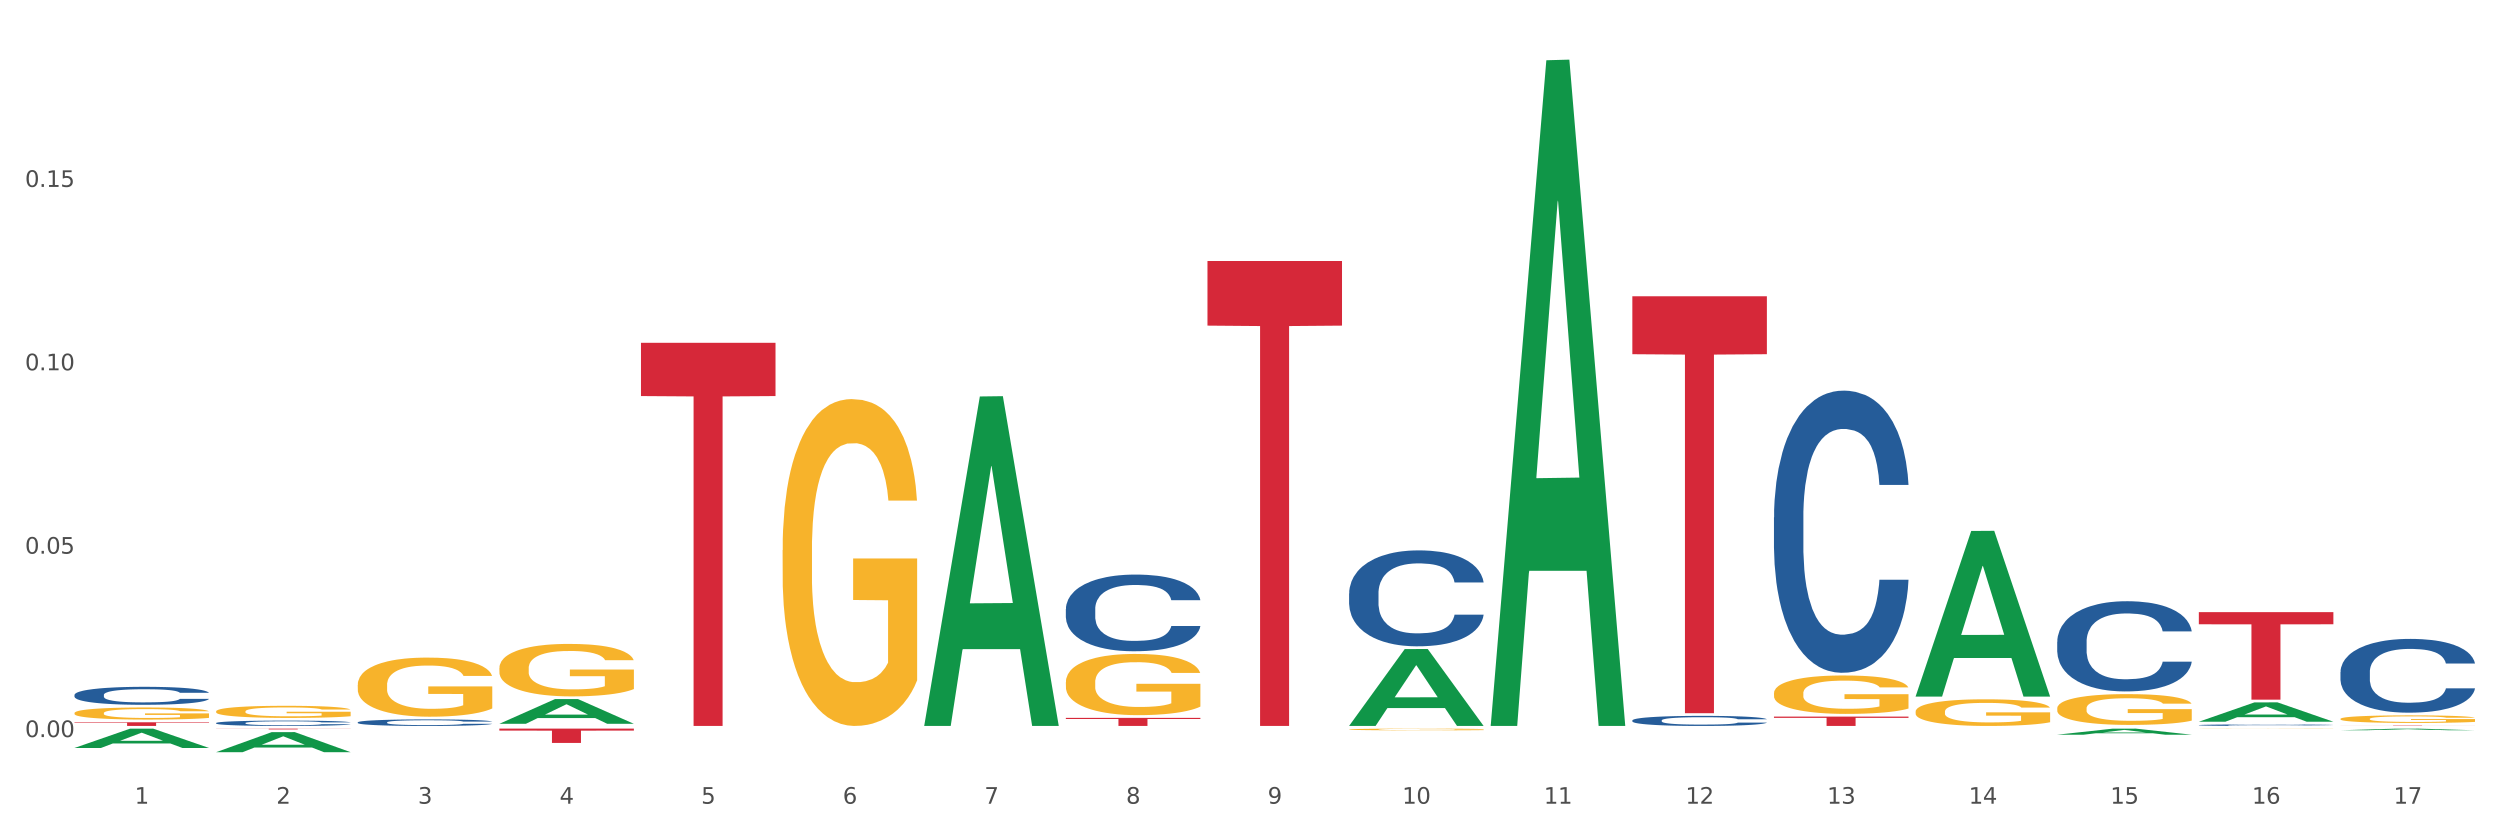<?xml version="1.0" encoding="utf-8" standalone="no"?>
<!DOCTYPE svg PUBLIC "-//W3C//DTD SVG 1.1//EN"
  "http://www.w3.org/Graphics/SVG/1.1/DTD/svg11.dtd">
<svg xmlns:xlink="http://www.w3.org/1999/xlink" width="1080pt" height="360pt" viewBox="0 0 1080 360" xmlns="http://www.w3.org/2000/svg" version="1.1">
 <rect x="0" y="0" width="1080" height="360" fill="#333333" stroke="none"/>
 <defs>
  <style type="text/css">*{stroke-linejoin: round; stroke-linecap: butt}</style>
 </defs>
 <g id="figure_1">
  <g id="patch_1">
   <path d="M 0 360 
L 1080 360 
L 1080 0 
L 0 0 
z
" style="fill: #ffffff; stroke: #ffffff; stroke-linejoin: miter"/>
  </g>
  <g id="axes_1">
   <g id="matplotlib.axis_1">
    <g id="xtick_1">
     <g id="text_1">
      <!-- 1 -->
      <g style="fill: #4d4d4d" transform="translate(58.182 347.204) scale(0.096 -0.096)">
       <defs>
        <path id="DejaVuSans-31" d="M 794 531 
L 1825 531 
L 1825 4091 
L 703 3866 
L 703 4441 
L 1819 4666 
L 2450 4666 
L 2450 531 
L 3481 531 
L 3481 0 
L 794 0 
L 794 531 
z
" transform="scale(0.016)"/>
       </defs>
       <use xlink:href="#DejaVuSans-31"/>
      </g>
     </g>
    </g>
    <g id="xtick_2">
     <g id="text_2">
      <!-- 2 -->
      <g style="fill: #4d4d4d" transform="translate(119.364 347.204) scale(0.096 -0.096)">
       <defs>
        <path id="DejaVuSans-32" d="M 1228 531 
L 3431 531 
L 3431 0 
L 469 0 
L 469 531 
Q 828 903 1448 1529 
Q 2069 2156 2228 2338 
Q 2531 2678 2651 2914 
Q 2772 3150 2772 3378 
Q 2772 3750 2511 3984 
Q 2250 4219 1831 4219 
Q 1534 4219 1204 4116 
Q 875 4013 500 3803 
L 500 4441 
Q 881 4594 1212 4672 
Q 1544 4750 1819 4750 
Q 2544 4750 2975 4387 
Q 3406 4025 3406 3419 
Q 3406 3131 3298 2873 
Q 3191 2616 2906 2266 
Q 2828 2175 2409 1742 
Q 1991 1309 1228 531 
z
" transform="scale(0.016)"/>
       </defs>
       <use xlink:href="#DejaVuSans-32"/>
      </g>
     </g>
    </g>
    <g id="xtick_3">
     <g id="text_3">
      <!-- 3 -->
      <g style="fill: #4d4d4d" transform="translate(180.545 347.204) scale(0.096 -0.096)">
       <defs>
        <path id="DejaVuSans-33" d="M 2597 2516 
Q 3050 2419 3304 2112 
Q 3559 1806 3559 1356 
Q 3559 666 3084 287 
Q 2609 -91 1734 -91 
Q 1441 -91 1130 -33 
Q 819 25 488 141 
L 488 750 
Q 750 597 1062 519 
Q 1375 441 1716 441 
Q 2309 441 2620 675 
Q 2931 909 2931 1356 
Q 2931 1769 2642 2001 
Q 2353 2234 1838 2234 
L 1294 2234 
L 1294 2753 
L 1863 2753 
Q 2328 2753 2575 2939 
Q 2822 3125 2822 3475 
Q 2822 3834 2567 4026 
Q 2313 4219 1838 4219 
Q 1578 4219 1281 4162 
Q 984 4106 628 3988 
L 628 4550 
Q 988 4650 1302 4700 
Q 1616 4750 1894 4750 
Q 2613 4750 3031 4423 
Q 3450 4097 3450 3541 
Q 3450 3153 3228 2886 
Q 3006 2619 2597 2516 
z
" transform="scale(0.016)"/>
       </defs>
       <use xlink:href="#DejaVuSans-33"/>
      </g>
     </g>
    </g>
    <g id="xtick_4">
     <g id="text_4">
      <!-- 4 -->
      <g style="fill: #4d4d4d" transform="translate(241.726 347.204) scale(0.096 -0.096)">
       <defs>
        <path id="DejaVuSans-34" d="M 2419 4116 
L 825 1625 
L 2419 1625 
L 2419 4116 
z
M 2253 4666 
L 3047 4666 
L 3047 1625 
L 3713 1625 
L 3713 1100 
L 3047 1100 
L 3047 0 
L 2419 0 
L 2419 1100 
L 313 1100 
L 313 1709 
L 2253 4666 
z
" transform="scale(0.016)"/>
       </defs>
       <use xlink:href="#DejaVuSans-34"/>
      </g>
     </g>
    </g>
    <g id="xtick_5">
     <g id="text_5">
      <!-- 5 -->
      <g style="fill: #4d4d4d" transform="translate(302.908 347.204) scale(0.096 -0.096)">
       <defs>
        <path id="DejaVuSans-35" d="M 691 4666 
L 3169 4666 
L 3169 4134 
L 1269 4134 
L 1269 2991 
Q 1406 3038 1543 3061 
Q 1681 3084 1819 3084 
Q 2600 3084 3056 2656 
Q 3513 2228 3513 1497 
Q 3513 744 3044 326 
Q 2575 -91 1722 -91 
Q 1428 -91 1123 -41 
Q 819 9 494 109 
L 494 744 
Q 775 591 1075 516 
Q 1375 441 1709 441 
Q 2250 441 2565 725 
Q 2881 1009 2881 1497 
Q 2881 1984 2565 2268 
Q 2250 2553 1709 2553 
Q 1456 2553 1204 2497 
Q 953 2441 691 2322 
L 691 4666 
z
" transform="scale(0.016)"/>
       </defs>
       <use xlink:href="#DejaVuSans-35"/>
      </g>
     </g>
    </g>
    <g id="xtick_6">
     <g id="text_6">
      <!-- 6 -->
      <g style="fill: #4d4d4d" transform="translate(364.089 347.204) scale(0.096 -0.096)">
       <defs>
        <path id="DejaVuSans-36" d="M 2113 2584 
Q 1688 2584 1439 2293 
Q 1191 2003 1191 1497 
Q 1191 994 1439 701 
Q 1688 409 2113 409 
Q 2538 409 2786 701 
Q 3034 994 3034 1497 
Q 3034 2003 2786 2293 
Q 2538 2584 2113 2584 
z
M 3366 4563 
L 3366 3988 
Q 3128 4100 2886 4159 
Q 2644 4219 2406 4219 
Q 1781 4219 1451 3797 
Q 1122 3375 1075 2522 
Q 1259 2794 1537 2939 
Q 1816 3084 2150 3084 
Q 2853 3084 3261 2657 
Q 3669 2231 3669 1497 
Q 3669 778 3244 343 
Q 2819 -91 2113 -91 
Q 1303 -91 875 529 
Q 447 1150 447 2328 
Q 447 3434 972 4092 
Q 1497 4750 2381 4750 
Q 2619 4750 2861 4703 
Q 3103 4656 3366 4563 
z
" transform="scale(0.016)"/>
       </defs>
       <use xlink:href="#DejaVuSans-36"/>
      </g>
     </g>
    </g>
    <g id="xtick_7">
     <g id="text_7">
      <!-- 7 -->
      <g style="fill: #4d4d4d" transform="translate(425.271 347.204) scale(0.096 -0.096)">
       <defs>
        <path id="DejaVuSans-37" d="M 525 4666 
L 3525 4666 
L 3525 4397 
L 1831 0 
L 1172 0 
L 2766 4134 
L 525 4134 
L 525 4666 
z
" transform="scale(0.016)"/>
       </defs>
       <use xlink:href="#DejaVuSans-37"/>
      </g>
     </g>
    </g>
    <g id="xtick_8">
     <g id="text_8">
      <!-- 8 -->
      <g style="fill: #4d4d4d" transform="translate(486.452 347.204) scale(0.096 -0.096)">
       <defs>
        <path id="DejaVuSans-38" d="M 2034 2216 
Q 1584 2216 1326 1975 
Q 1069 1734 1069 1313 
Q 1069 891 1326 650 
Q 1584 409 2034 409 
Q 2484 409 2743 651 
Q 3003 894 3003 1313 
Q 3003 1734 2745 1975 
Q 2488 2216 2034 2216 
z
M 1403 2484 
Q 997 2584 770 2862 
Q 544 3141 544 3541 
Q 544 4100 942 4425 
Q 1341 4750 2034 4750 
Q 2731 4750 3128 4425 
Q 3525 4100 3525 3541 
Q 3525 3141 3298 2862 
Q 3072 2584 2669 2484 
Q 3125 2378 3379 2068 
Q 3634 1759 3634 1313 
Q 3634 634 3220 271 
Q 2806 -91 2034 -91 
Q 1263 -91 848 271 
Q 434 634 434 1313 
Q 434 1759 690 2068 
Q 947 2378 1403 2484 
z
M 1172 3481 
Q 1172 3119 1398 2916 
Q 1625 2713 2034 2713 
Q 2441 2713 2670 2916 
Q 2900 3119 2900 3481 
Q 2900 3844 2670 4047 
Q 2441 4250 2034 4250 
Q 1625 4250 1398 4047 
Q 1172 3844 1172 3481 
z
" transform="scale(0.016)"/>
       </defs>
       <use xlink:href="#DejaVuSans-38"/>
      </g>
     </g>
    </g>
    <g id="xtick_9">
     <g id="text_9">
      <!-- 9 -->
      <g style="fill: #4d4d4d" transform="translate(547.634 347.204) scale(0.096 -0.096)">
       <defs>
        <path id="DejaVuSans-39" d="M 703 97 
L 703 672 
Q 941 559 1184 500 
Q 1428 441 1663 441 
Q 2288 441 2617 861 
Q 2947 1281 2994 2138 
Q 2813 1869 2534 1725 
Q 2256 1581 1919 1581 
Q 1219 1581 811 2004 
Q 403 2428 403 3163 
Q 403 3881 828 4315 
Q 1253 4750 1959 4750 
Q 2769 4750 3195 4129 
Q 3622 3509 3622 2328 
Q 3622 1225 3098 567 
Q 2575 -91 1691 -91 
Q 1453 -91 1209 -44 
Q 966 3 703 97 
z
M 1959 2075 
Q 2384 2075 2632 2365 
Q 2881 2656 2881 3163 
Q 2881 3666 2632 3958 
Q 2384 4250 1959 4250 
Q 1534 4250 1286 3958 
Q 1038 3666 1038 3163 
Q 1038 2656 1286 2365 
Q 1534 2075 1959 2075 
z
" transform="scale(0.016)"/>
       </defs>
       <use xlink:href="#DejaVuSans-39"/>
      </g>
     </g>
    </g>
    <g id="xtick_10">
     <g id="text_10">
      <!-- 10 -->
      <g style="fill: #4d4d4d" transform="translate(605.761 347.204) scale(0.096 -0.096)">
       <defs>
        <path id="DejaVuSans-30" d="M 2034 4250 
Q 1547 4250 1301 3770 
Q 1056 3291 1056 2328 
Q 1056 1369 1301 889 
Q 1547 409 2034 409 
Q 2525 409 2770 889 
Q 3016 1369 3016 2328 
Q 3016 3291 2770 3770 
Q 2525 4250 2034 4250 
z
M 2034 4750 
Q 2819 4750 3233 4129 
Q 3647 3509 3647 2328 
Q 3647 1150 3233 529 
Q 2819 -91 2034 -91 
Q 1250 -91 836 529 
Q 422 1150 422 2328 
Q 422 3509 836 4129 
Q 1250 4750 2034 4750 
z
" transform="scale(0.016)"/>
       </defs>
       <use xlink:href="#DejaVuSans-31"/>
       <use xlink:href="#DejaVuSans-30" transform="translate(63.623 0)"/>
      </g>
     </g>
    </g>
    <g id="xtick_11">
     <g id="text_11">
      <!-- 11 -->
      <g style="fill: #4d4d4d" transform="translate(666.942 347.204) scale(0.096 -0.096)">
       <use xlink:href="#DejaVuSans-31"/>
       <use xlink:href="#DejaVuSans-31" transform="translate(63.623 0)"/>
      </g>
     </g>
    </g>
    <g id="xtick_12">
     <g id="text_12">
      <!-- 12 -->
      <g style="fill: #4d4d4d" transform="translate(728.124 347.204) scale(0.096 -0.096)">
       <use xlink:href="#DejaVuSans-31"/>
       <use xlink:href="#DejaVuSans-32" transform="translate(63.623 0)"/>
      </g>
     </g>
    </g>
    <g id="xtick_13">
     <g id="text_13">
      <!-- 13 -->
      <g style="fill: #4d4d4d" transform="translate(789.305 347.204) scale(0.096 -0.096)">
       <use xlink:href="#DejaVuSans-31"/>
       <use xlink:href="#DejaVuSans-33" transform="translate(63.623 0)"/>
      </g>
     </g>
    </g>
    <g id="xtick_14">
     <g id="text_14">
      <!-- 14 -->
      <g style="fill: #4d4d4d" transform="translate(850.487 347.204) scale(0.096 -0.096)">
       <use xlink:href="#DejaVuSans-31"/>
       <use xlink:href="#DejaVuSans-34" transform="translate(63.623 0)"/>
      </g>
     </g>
    </g>
    <g id="xtick_15">
     <g id="text_15">
      <!-- 15 -->
      <g style="fill: #4d4d4d" transform="translate(911.668 347.204) scale(0.096 -0.096)">
       <use xlink:href="#DejaVuSans-31"/>
       <use xlink:href="#DejaVuSans-35" transform="translate(63.623 0)"/>
      </g>
     </g>
    </g>
    <g id="xtick_16">
     <g id="text_16">
      <!-- 16 -->
      <g style="fill: #4d4d4d" transform="translate(972.849 347.204) scale(0.096 -0.096)">
       <use xlink:href="#DejaVuSans-31"/>
       <use xlink:href="#DejaVuSans-36" transform="translate(63.623 0)"/>
      </g>
     </g>
    </g>
    <g id="xtick_17">
     <g id="text_17">
      <!-- 17 -->
      <g style="fill: #4d4d4d" transform="translate(1034.031 347.204) scale(0.096 -0.096)">
       <use xlink:href="#DejaVuSans-31"/>
       <use xlink:href="#DejaVuSans-37" transform="translate(63.623 0)"/>
      </g>
     </g>
    </g>
    <g id="xtick_18"/>
    <g id="xtick_19"/>
    <g id="xtick_20"/>
    <g id="xtick_21"/>
    <g id="xtick_22"/>
    <g id="xtick_23"/>
    <g id="xtick_24"/>
    <g id="xtick_25"/>
    <g id="xtick_26"/>
    <g id="xtick_27"/>
    <g id="xtick_28"/>
    <g id="xtick_29"/>
    <g id="xtick_30"/>
    <g id="xtick_31"/>
    <g id="xtick_32"/>
    <g id="xtick_33"/>
   </g>
   <g id="matplotlib.axis_2">
    <g id="ytick_1">
     <g id="text_18">
      <!-- 0.00 -->
      <g style="fill: #4d4d4d" transform="translate(10.8 318.418) scale(0.096 -0.096)">
       <defs>
        <path id="DejaVuSans-2e" d="M 684 794 
L 1344 794 
L 1344 0 
L 684 0 
L 684 794 
z
" transform="scale(0.016)"/>
       </defs>
       <use xlink:href="#DejaVuSans-30"/>
       <use xlink:href="#DejaVuSans-2e" transform="translate(63.623 0)"/>
       <use xlink:href="#DejaVuSans-30" transform="translate(95.41 0)"/>
       <use xlink:href="#DejaVuSans-30" transform="translate(159.033 0)"/>
      </g>
     </g>
    </g>
    <g id="ytick_2">
     <g id="text_19">
      <!-- 0.05 -->
      <g style="fill: #4d4d4d" transform="translate(10.8 239.193) scale(0.096 -0.096)">
       <use xlink:href="#DejaVuSans-30"/>
       <use xlink:href="#DejaVuSans-2e" transform="translate(63.623 0)"/>
       <use xlink:href="#DejaVuSans-30" transform="translate(95.41 0)"/>
       <use xlink:href="#DejaVuSans-35" transform="translate(159.033 0)"/>
      </g>
     </g>
    </g>
    <g id="ytick_3">
     <g id="text_20">
      <!-- 0.10 -->
      <g style="fill: #4d4d4d" transform="translate(10.8 159.969) scale(0.096 -0.096)">
       <use xlink:href="#DejaVuSans-30"/>
       <use xlink:href="#DejaVuSans-2e" transform="translate(63.623 0)"/>
       <use xlink:href="#DejaVuSans-31" transform="translate(95.41 0)"/>
       <use xlink:href="#DejaVuSans-30" transform="translate(159.033 0)"/>
      </g>
     </g>
    </g>
    <g id="ytick_4">
     <g id="text_21">
      <!-- 0.15 -->
      <g style="fill: #4d4d4d" transform="translate(10.8 80.745) scale(0.096 -0.096)">
       <use xlink:href="#DejaVuSans-30"/>
       <use xlink:href="#DejaVuSans-2e" transform="translate(63.623 0)"/>
       <use xlink:href="#DejaVuSans-31" transform="translate(95.41 0)"/>
       <use xlink:href="#DejaVuSans-35" transform="translate(159.033 0)"/>
      </g>
     </g>
    </g>
    <g id="ytick_5"/>
    <g id="ytick_6"/>
    <g id="ytick_7"/>
    <g id="ytick_8"/>
   </g>
   <g id="PolyCollection_1">
    <path d="M 32.175 323.108 
L 32.235 323.1 
L 56.203 314.778 
L 66.15 314.77 
L 90.297 323.124 
L 78.793 323.124 
L 73.58 321.179 
L 48.833 321.179 
L 48.653 321.21 
L 43.62 323.124 
L 32.175 323.124 
L 32.175 323.108 
L 51.949 320.018 
L 70.464 320.01 
L 61.296 316.551 
L 61.176 316.535 
L 61.056 316.559 
L 51.889 320.01 
L 51.949 320.018 
L 32.175 323.108 
z
" clip-path="url(#pbd12519041)" style="fill: #109648"/>
    <path d="M 93.356 324.933 
L 93.416 324.925 
L 117.384 316.276 
L 127.331 316.267 
L 151.479 324.95 
L 139.974 324.95 
L 134.761 322.928 
L 110.014 322.928 
L 109.834 322.96 
L 104.801 324.95 
L 93.356 324.95 
L 93.356 324.933 
L 113.13 321.721 
L 131.645 321.713 
L 122.478 318.118 
L 122.358 318.102 
L 122.238 318.126 
L 113.07 321.713 
L 113.13 321.721 
L 93.356 324.933 
z
" clip-path="url(#pbd12519041)" style="fill: #109648"/>
    <path d="M 215.719 312.671 
L 215.779 312.661 
L 239.747 302.01 
L 249.694 302 
L 273.842 312.691 
L 262.337 312.691 
L 257.124 310.201 
L 232.377 310.201 
L 232.197 310.241 
L 227.164 312.691 
L 215.719 312.691 
L 215.719 312.671 
L 235.493 308.715 
L 254.008 308.705 
L 244.84 304.278 
L 244.72 304.258 
L 244.601 304.288 
L 235.433 308.705 
L 235.493 308.715 
L 215.719 312.671 
z
" clip-path="url(#pbd12519041)" style="fill: #109648"/>
    <path d="M 399.263 313.347 
L 399.323 313.213 
L 423.291 171.275 
L 433.238 171.142 
L 457.386 313.614 
L 445.881 313.614 
L 440.668 280.438 
L 415.921 280.438 
L 415.741 280.973 
L 410.708 313.614 
L 399.263 313.614 
L 399.263 313.347 
L 419.037 260.639 
L 437.552 260.505 
L 428.385 201.509 
L 428.265 201.242 
L 428.145 201.643 
L 418.977 260.505 
L 419.037 260.639 
L 399.263 313.347 
z
" clip-path="url(#pbd12519041)" style="fill: #109648"/>
    <path d="M 582.808 313.552 
L 582.868 313.521 
L 606.836 280.398 
L 616.782 280.366 
L 640.93 313.614 
L 629.425 313.614 
L 624.212 305.872 
L 599.465 305.872 
L 599.286 305.997 
L 594.252 313.614 
L 582.808 313.614 
L 582.808 313.552 
L 602.581 301.252 
L 621.097 301.221 
L 611.929 287.453 
L 611.809 287.391 
L 611.689 287.484 
L 602.521 301.221 
L 602.581 301.252 
L 582.808 313.552 
z
" clip-path="url(#pbd12519041)" style="fill: #109648"/>
    <path d="M 643.989 313.074 
L 644.049 312.804 
L 668.017 26.03 
L 677.964 25.759 
L 702.112 313.614 
L 690.607 313.614 
L 685.394 246.583 
L 660.647 246.583 
L 660.467 247.665 
L 655.434 313.614 
L 643.989 313.614 
L 643.989 313.074 
L 663.763 206.581 
L 682.278 206.311 
L 673.11 87.114 
L 672.99 86.574 
L 672.871 87.385 
L 663.703 206.311 
L 663.763 206.581 
L 643.989 313.074 
z
" clip-path="url(#pbd12519041)" style="fill: #109648"/>
    <path d="M 215.719 288.647 
L 215.788 288.627 
L 215.788 287.881 
L 215.925 287.239 
L 216.611 285.686 
L 217.641 284.403 
L 218.395 283.719 
L 219.15 283.16 
L 220.042 282.601 
L 221.14 282.021 
L 223.13 281.172 
L 224.366 280.737 
L 225.875 280.282 
L 228.62 279.619 
L 230.61 279.247 
L 232.669 278.936 
L 236.031 278.563 
L 238.227 278.398 
L 240.56 278.273 
L 243.374 278.191 
L 245.501 278.17 
L 250.167 278.232 
L 254.147 278.418 
L 256.069 278.563 
L 258.539 278.812 
L 259.843 278.977 
L 261.97 279.309 
L 264.166 279.744 
L 265.676 280.116 
L 267.94 280.82 
L 269.656 281.524 
L 271.234 282.394 
L 272.057 282.994 
L 272.675 283.554 
L 273.224 284.195 
L 273.773 285.21 
L 261.421 285.21 
L 260.941 284.485 
L 260.186 283.802 
L 259.088 283.139 
L 258.127 282.725 
L 256.48 282.208 
L 254.971 281.876 
L 253.392 281.628 
L 251.471 281.421 
L 249.961 281.317 
L 247.834 281.234 
L 243.648 281.255 
L 240.835 281.421 
L 238.913 281.628 
L 237.678 281.814 
L 236.58 282.021 
L 235.345 282.311 
L 233.904 282.746 
L 232.875 283.139 
L 231.845 283.636 
L 231.022 284.133 
L 230.267 284.713 
L 229.649 285.334 
L 229.169 285.976 
L 228.757 286.763 
L 228.414 288.068 
L 228.414 290.904 
L 228.551 291.546 
L 228.895 292.395 
L 229.306 293.037 
L 229.993 293.803 
L 230.61 294.321 
L 231.777 295.066 
L 233.08 295.688 
L 234.11 296.081 
L 235.139 296.412 
L 236.923 296.868 
L 238.913 297.241 
L 240.629 297.468 
L 242.962 297.676 
L 244.54 297.758 
L 245.913 297.8 
L 249.275 297.8 
L 251.677 297.738 
L 254.353 297.593 
L 256.412 297.406 
L 258.127 297.179 
L 260.049 296.806 
L 261.284 296.454 
L 261.284 292.126 
L 246.187 292.105 
L 246.187 289.227 
L 273.842 289.227 
L 273.842 297.676 
L 272.675 298.11 
L 271.371 298.504 
L 269.999 298.856 
L 267.94 299.291 
L 265.47 299.705 
L 263.274 299.995 
L 260.941 300.243 
L 258.196 300.471 
L 254.628 300.678 
L 252.432 300.761 
L 249.687 300.823 
L 246.462 300.844 
L 243.648 300.802 
L 240.903 300.699 
L 238.021 300.512 
L 235.208 300.243 
L 233.08 299.974 
L 230.953 299.643 
L 228.689 299.208 
L 226.905 298.794 
L 225.532 298.421 
L 224.022 297.945 
L 222.376 297.324 
L 221.14 296.764 
L 220.042 296.185 
L 218.876 295.439 
L 218.052 294.797 
L 217.229 293.99 
L 216.749 293.389 
L 216.2 292.457 
L 215.788 291.153 
L 215.719 288.647 
z
" clip-path="url(#pbd12519041)" style="fill: #f7b32b"/>
    <path d="M 154.538 295.882 
L 154.606 295.859 
L 154.606 295.019 
L 154.744 294.296 
L 155.43 292.547 
L 156.459 291.101 
L 157.214 290.331 
L 157.969 289.701 
L 158.861 289.072 
L 159.959 288.419 
L 161.949 287.462 
L 163.184 286.972 
L 164.694 286.459 
L 167.439 285.713 
L 169.429 285.293 
L 171.487 284.943 
L 174.85 284.523 
L 177.046 284.337 
L 179.379 284.197 
L 182.192 284.104 
L 184.32 284.08 
L 188.986 284.15 
L 192.966 284.36 
L 194.887 284.523 
L 197.358 284.803 
L 198.661 284.99 
L 200.789 285.363 
L 202.985 285.853 
L 204.494 286.273 
L 206.759 287.066 
L 208.474 287.859 
L 210.053 288.838 
L 210.876 289.515 
L 211.494 290.145 
L 212.043 290.868 
L 212.592 292.01 
L 200.24 292.01 
L 199.759 291.194 
L 199.005 290.424 
L 197.907 289.678 
L 196.946 289.212 
L 195.299 288.628 
L 193.789 288.255 
L 192.211 287.975 
L 190.29 287.742 
L 188.78 287.626 
L 186.653 287.532 
L 182.467 287.556 
L 179.653 287.742 
L 177.732 287.975 
L 176.497 288.185 
L 175.399 288.419 
L 174.164 288.745 
L 172.723 289.235 
L 171.693 289.678 
L 170.664 290.238 
L 169.84 290.798 
L 169.086 291.451 
L 168.468 292.15 
L 167.988 292.873 
L 167.576 293.76 
L 167.233 295.229 
L 167.233 298.425 
L 167.37 299.148 
L 167.713 300.104 
L 168.125 300.827 
L 168.811 301.69 
L 169.429 302.273 
L 170.595 303.113 
L 171.899 303.812 
L 172.928 304.256 
L 173.958 304.629 
L 175.742 305.142 
L 177.732 305.562 
L 179.447 305.818 
L 181.781 306.052 
L 183.359 306.145 
L 184.731 306.192 
L 188.094 306.192 
L 190.495 306.122 
L 193.172 305.958 
L 195.23 305.748 
L 196.946 305.492 
L 198.867 305.072 
L 200.102 304.675 
L 200.102 299.801 
L 185.006 299.777 
L 185.006 296.535 
L 212.66 296.535 
L 212.66 306.052 
L 211.494 306.541 
L 210.19 306.985 
L 208.817 307.381 
L 206.759 307.871 
L 204.288 308.337 
L 202.092 308.664 
L 199.759 308.944 
L 197.014 309.2 
L 193.446 309.434 
L 191.25 309.527 
L 188.505 309.597 
L 185.28 309.62 
L 182.467 309.574 
L 179.722 309.457 
L 176.84 309.247 
L 174.026 308.944 
L 171.899 308.641 
L 169.772 308.267 
L 167.507 307.778 
L 165.723 307.311 
L 164.351 306.891 
L 162.841 306.355 
L 161.194 305.655 
L 159.959 305.025 
L 158.861 304.372 
L 157.694 303.533 
L 156.871 302.81 
L 156.048 301.9 
L 155.567 301.224 
L 155.018 300.174 
L 154.606 298.705 
L 154.538 295.882 
z
" clip-path="url(#pbd12519041)" style="fill: #f7b32b"/>
    <path d="M 93.356 307.326 
L 93.425 307.321 
L 93.425 307.149 
L 93.562 307.001 
L 94.248 306.642 
L 95.278 306.345 
L 96.033 306.188 
L 96.787 306.059 
L 97.68 305.929 
L 98.778 305.795 
L 100.768 305.599 
L 102.003 305.499 
L 103.512 305.394 
L 106.257 305.241 
L 108.247 305.155 
L 110.306 305.083 
L 113.668 304.997 
L 115.864 304.959 
L 118.197 304.93 
L 121.011 304.911 
L 123.138 304.906 
L 127.804 304.92 
L 131.784 304.963 
L 133.706 304.997 
L 136.176 305.054 
L 137.48 305.092 
L 139.607 305.169 
L 141.803 305.269 
L 143.313 305.355 
L 145.577 305.518 
L 147.293 305.681 
L 148.871 305.882 
L 149.695 306.02 
L 150.312 306.149 
L 150.861 306.298 
L 151.41 306.532 
L 139.058 306.532 
L 138.578 306.365 
L 137.823 306.207 
L 136.725 306.054 
L 135.764 305.958 
L 134.118 305.839 
L 132.608 305.762 
L 131.03 305.705 
L 129.108 305.657 
L 127.599 305.633 
L 125.471 305.614 
L 121.285 305.619 
L 118.472 305.657 
L 116.55 305.705 
L 115.315 305.748 
L 114.217 305.795 
L 112.982 305.862 
L 111.541 305.963 
L 110.512 306.054 
L 109.482 306.169 
L 108.659 306.283 
L 107.904 306.417 
L 107.287 306.561 
L 106.806 306.709 
L 106.394 306.891 
L 106.051 307.192 
L 106.051 307.847 
L 106.189 307.995 
L 106.532 308.192 
L 106.943 308.34 
L 107.63 308.517 
L 108.247 308.636 
L 109.414 308.808 
L 110.718 308.952 
L 111.747 309.043 
L 112.776 309.119 
L 114.56 309.225 
L 116.55 309.311 
L 118.266 309.363 
L 120.599 309.411 
L 122.177 309.43 
L 123.55 309.44 
L 126.912 309.44 
L 129.314 309.425 
L 131.99 309.392 
L 134.049 309.349 
L 135.764 309.296 
L 137.686 309.21 
L 138.921 309.129 
L 138.921 308.129 
L 123.824 308.125 
L 123.824 307.46 
L 151.479 307.46 
L 151.479 309.411 
L 150.312 309.512 
L 149.008 309.602 
L 147.636 309.684 
L 145.577 309.784 
L 143.107 309.88 
L 140.911 309.947 
L 138.578 310.004 
L 135.833 310.057 
L 132.265 310.105 
L 130.069 310.124 
L 127.324 310.138 
L 124.099 310.143 
L 121.285 310.133 
L 118.54 310.109 
L 115.658 310.066 
L 112.845 310.004 
L 110.718 309.942 
L 108.59 309.865 
L 106.326 309.765 
L 104.542 309.669 
L 103.169 309.583 
L 101.66 309.473 
L 100.013 309.33 
L 98.778 309.201 
L 97.68 309.067 
L 96.513 308.895 
L 95.69 308.746 
L 94.866 308.56 
L 94.386 308.421 
L 93.837 308.206 
L 93.425 307.905 
L 93.356 307.326 
z
" clip-path="url(#pbd12519041)" style="fill: #f7b32b"/>
    <path d="M 32.175 308.046 
L 32.244 308.041 
L 32.244 307.869 
L 32.381 307.721 
L 33.067 307.363 
L 34.096 307.067 
L 34.851 306.909 
L 35.606 306.78 
L 36.498 306.652 
L 37.596 306.518 
L 39.586 306.322 
L 40.821 306.222 
L 42.331 306.117 
L 45.076 305.964 
L 47.066 305.878 
L 49.124 305.807 
L 52.487 305.721 
L 54.683 305.682 
L 57.016 305.654 
L 59.829 305.635 
L 61.957 305.63 
L 66.623 305.644 
L 70.603 305.687 
L 72.524 305.721 
L 74.995 305.778 
L 76.299 305.816 
L 78.426 305.892 
L 80.622 305.993 
L 82.131 306.079 
L 84.396 306.241 
L 86.111 306.403 
L 87.69 306.604 
L 88.513 306.742 
L 89.131 306.871 
L 89.68 307.019 
L 90.229 307.253 
L 77.877 307.253 
L 77.397 307.086 
L 76.642 306.928 
L 75.544 306.776 
L 74.583 306.68 
L 72.936 306.561 
L 71.426 306.484 
L 69.848 306.427 
L 67.927 306.379 
L 66.417 306.356 
L 64.29 306.336 
L 60.104 306.341 
L 57.29 306.379 
L 55.369 306.427 
L 54.134 306.47 
L 53.036 306.518 
L 51.801 306.585 
L 50.36 306.685 
L 49.33 306.776 
L 48.301 306.89 
L 47.478 307.005 
L 46.723 307.139 
L 46.105 307.282 
L 45.625 307.43 
L 45.213 307.611 
L 44.87 307.912 
L 44.87 308.566 
L 45.007 308.714 
L 45.35 308.91 
L 45.762 309.058 
L 46.448 309.234 
L 47.066 309.354 
L 48.232 309.526 
L 49.536 309.669 
L 50.566 309.76 
L 51.595 309.836 
L 53.379 309.941 
L 55.369 310.027 
L 57.085 310.079 
L 59.418 310.127 
L 60.996 310.146 
L 62.368 310.156 
L 65.731 310.156 
L 68.133 310.141 
L 70.809 310.108 
L 72.868 310.065 
L 74.583 310.013 
L 76.504 309.927 
L 77.74 309.845 
L 77.74 308.848 
L 62.643 308.843 
L 62.643 308.179 
L 90.297 308.179 
L 90.297 310.127 
L 89.131 310.227 
L 87.827 310.318 
L 86.455 310.399 
L 84.396 310.499 
L 81.926 310.595 
L 79.73 310.662 
L 77.397 310.719 
L 74.652 310.772 
L 71.083 310.819 
L 68.887 310.838 
L 66.143 310.853 
L 62.917 310.858 
L 60.104 310.848 
L 57.359 310.824 
L 54.477 310.781 
L 51.663 310.719 
L 49.536 310.657 
L 47.409 310.581 
L 45.144 310.48 
L 43.36 310.385 
L 41.988 310.299 
L 40.478 310.189 
L 38.831 310.046 
L 37.596 309.917 
L 36.498 309.783 
L 35.332 309.612 
L 34.508 309.464 
L 33.685 309.277 
L 33.204 309.139 
L 32.655 308.924 
L 32.244 308.623 
L 32.175 308.046 
z
" clip-path="url(#pbd12519041)" style="fill: #f7b32b"/>
    <path d="M 1011.078 315.474 
L 1011.138 315.473 
L 1035.106 314.771 
L 1045.052 314.77 
L 1069.2 315.475 
L 1057.695 315.475 
L 1052.482 315.311 
L 1027.735 315.311 
L 1027.556 315.314 
L 1022.522 315.475 
L 1011.078 315.475 
L 1011.078 315.474 
L 1030.851 315.213 
L 1049.366 315.212 
L 1040.199 314.921 
L 1040.079 314.919 
L 1039.959 314.921 
L 1030.791 315.212 
L 1030.851 315.213 
L 1011.078 315.474 
z
" clip-path="url(#pbd12519041)" style="fill: #109648"/>
    <path d="M 949.896 311.777 
L 949.956 311.769 
L 973.924 303.427 
L 983.871 303.419 
L 1008.019 311.792 
L 996.514 311.792 
L 991.301 309.842 
L 966.554 309.842 
L 966.374 309.874 
L 961.341 311.792 
L 949.896 311.792 
L 949.896 311.777 
L 969.67 308.679 
L 988.185 308.671 
L 979.017 305.204 
L 978.897 305.188 
L 978.778 305.211 
L 969.61 308.671 
L 969.67 308.679 
L 949.896 311.777 
z
" clip-path="url(#pbd12519041)" style="fill: #109648"/>
    <path d="M 888.715 317.388 
L 888.775 317.385 
L 912.743 314.773 
L 922.689 314.77 
L 946.837 317.393 
L 935.333 317.393 
L 930.12 316.782 
L 905.373 316.782 
L 905.193 316.792 
L 900.16 317.393 
L 888.715 317.393 
L 888.715 317.388 
L 908.488 316.418 
L 927.004 316.415 
L 917.836 315.329 
L 917.716 315.324 
L 917.596 315.332 
L 908.428 316.415 
L 908.488 316.418 
L 888.715 317.388 
z
" clip-path="url(#pbd12519041)" style="fill: #109648"/>
    <path d="M 827.533 300.807 
L 827.593 300.74 
L 851.561 229.377 
L 861.508 229.31 
L 885.656 300.942 
L 874.151 300.942 
L 868.938 284.261 
L 844.191 284.261 
L 844.011 284.53 
L 838.978 300.942 
L 827.533 300.942 
L 827.533 300.807 
L 847.307 274.307 
L 865.822 274.239 
L 856.654 244.578 
L 856.535 244.443 
L 856.415 244.645 
L 847.247 274.239 
L 847.307 274.307 
L 827.533 300.807 
z
" clip-path="url(#pbd12519041)" style="fill: #109648"/>
    <path d="M 460.445 310.108 
L 518.567 310.108 
L 518.567 310.595 
L 495.704 310.598 
L 495.704 313.614 
L 483.17 313.614 
L 483.17 310.598 
L 460.445 310.595 
L 460.445 310.111 
L 460.445 310.108 
z
" clip-path="url(#pbd12519041)" style="fill: #d62839"/>
    <path d="M 521.626 112.756 
L 579.749 112.756 
L 579.749 140.668 
L 556.885 140.857 
L 556.885 313.614 
L 544.352 313.614 
L 544.352 140.857 
L 521.626 140.668 
L 521.626 112.944 
L 521.626 112.756 
z
" clip-path="url(#pbd12519041)" style="fill: #d62839"/>
    <path d="M 705.171 127.984 
L 763.293 127.984 
L 763.293 153.014 
L 740.43 153.183 
L 740.43 308.096 
L 727.896 308.096 
L 727.896 153.183 
L 705.171 153.014 
L 705.171 128.153 
L 705.171 127.984 
z
" clip-path="url(#pbd12519041)" style="fill: #d62839"/>
    <path d="M 766.352 309.561 
L 824.474 309.561 
L 824.474 310.124 
L 801.611 310.128 
L 801.611 313.614 
L 789.078 313.614 
L 789.078 310.128 
L 766.352 310.124 
L 766.352 309.565 
L 766.352 309.561 
z
" clip-path="url(#pbd12519041)" style="fill: #d62839"/>
    <path d="M 1011.078 313.469 
L 1069.2 313.469 
L 1069.2 313.489 
L 1046.337 313.489 
L 1046.337 313.614 
L 1033.803 313.614 
L 1033.803 313.489 
L 1011.078 313.489 
L 1011.078 313.469 
L 1011.078 313.469 
z
" clip-path="url(#pbd12519041)" style="fill: #d62839"/>
    <path d="M 949.896 264.431 
L 1008.019 264.431 
L 1008.019 269.689 
L 985.155 269.724 
L 985.155 302.263 
L 972.622 302.263 
L 972.622 269.724 
L 949.896 269.689 
L 949.896 264.467 
L 949.896 264.431 
z
" clip-path="url(#pbd12519041)" style="fill: #d62839"/>
    <path d="M 276.901 148.096 
L 335.023 148.096 
L 335.023 171.098 
L 312.16 171.253 
L 312.16 313.614 
L 299.626 313.614 
L 299.626 171.253 
L 276.901 171.098 
L 276.901 148.252 
L 276.901 148.096 
z
" clip-path="url(#pbd12519041)" style="fill: #d62839"/>
    <path d="M 215.719 314.77 
L 273.842 314.77 
L 273.842 315.63 
L 250.978 315.635 
L 250.978 320.953 
L 238.445 320.953 
L 238.445 315.635 
L 215.719 315.63 
L 215.719 314.776 
L 215.719 314.77 
z
" clip-path="url(#pbd12519041)" style="fill: #d62839"/>
    <path d="M 93.356 314.77 
L 151.479 314.77 
L 151.479 314.818 
L 128.615 314.818 
L 128.615 315.111 
L 116.082 315.111 
L 116.082 314.818 
L 93.356 314.818 
L 93.356 314.771 
L 93.356 314.77 
z
" clip-path="url(#pbd12519041)" style="fill: #d62839"/>
    <path d="M 32.175 312.014 
L 90.297 312.014 
L 90.297 312.236 
L 67.434 312.238 
L 67.434 313.614 
L 54.901 313.614 
L 54.901 312.238 
L 32.175 312.236 
L 32.175 312.015 
L 32.175 312.014 
z
" clip-path="url(#pbd12519041)" style="fill: #d62839"/>
    <path d="M 1011.078 310.55 
L 1011.146 310.547 
L 1011.146 310.44 
L 1011.284 310.347 
L 1011.97 310.123 
L 1012.999 309.937 
L 1013.754 309.838 
L 1014.509 309.757 
L 1015.401 309.677 
L 1016.499 309.593 
L 1018.489 309.47 
L 1019.724 309.407 
L 1021.234 309.342 
L 1023.978 309.246 
L 1025.969 309.192 
L 1028.027 309.147 
L 1031.39 309.093 
L 1033.585 309.069 
L 1035.919 309.051 
L 1038.732 309.039 
L 1040.859 309.036 
L 1045.526 309.045 
L 1049.506 309.072 
L 1051.427 309.093 
L 1053.897 309.129 
L 1055.201 309.153 
L 1057.328 309.201 
L 1059.524 309.264 
L 1061.034 309.318 
L 1063.299 309.419 
L 1065.014 309.521 
L 1066.592 309.647 
L 1067.416 309.734 
L 1068.033 309.814 
L 1068.582 309.907 
L 1069.131 310.054 
L 1056.78 310.054 
L 1056.299 309.949 
L 1055.544 309.85 
L 1054.446 309.754 
L 1053.486 309.695 
L 1051.839 309.62 
L 1050.329 309.572 
L 1048.751 309.536 
L 1046.829 309.506 
L 1045.32 309.491 
L 1043.192 309.479 
L 1039.007 309.482 
L 1036.193 309.506 
L 1034.272 309.536 
L 1033.037 309.563 
L 1031.939 309.593 
L 1030.703 309.635 
L 1029.262 309.698 
L 1028.233 309.754 
L 1027.204 309.826 
L 1026.38 309.898 
L 1025.625 309.982 
L 1025.008 310.072 
L 1024.527 310.164 
L 1024.116 310.278 
L 1023.773 310.467 
L 1023.773 310.877 
L 1023.91 310.969 
L 1024.253 311.092 
L 1024.665 311.185 
L 1025.351 311.295 
L 1025.969 311.37 
L 1027.135 311.478 
L 1028.439 311.568 
L 1029.468 311.625 
L 1030.498 311.672 
L 1032.282 311.738 
L 1034.272 311.792 
L 1035.987 311.825 
L 1038.32 311.855 
L 1039.899 311.867 
L 1041.271 311.873 
L 1044.634 311.873 
L 1047.035 311.864 
L 1049.712 311.843 
L 1051.77 311.816 
L 1053.486 311.783 
L 1055.407 311.729 
L 1056.642 311.678 
L 1056.642 311.053 
L 1041.546 311.05 
L 1041.546 310.634 
L 1069.2 310.634 
L 1069.2 311.855 
L 1068.033 311.918 
L 1066.73 311.975 
L 1065.357 312.026 
L 1063.299 312.088 
L 1060.828 312.148 
L 1058.632 312.19 
L 1056.299 312.226 
L 1053.554 312.259 
L 1049.986 312.289 
L 1047.79 312.301 
L 1045.045 312.31 
L 1041.82 312.313 
L 1039.007 312.307 
L 1036.262 312.292 
L 1033.38 312.265 
L 1030.566 312.226 
L 1028.439 312.187 
L 1026.312 312.139 
L 1024.047 312.076 
L 1022.263 312.017 
L 1020.891 311.963 
L 1019.381 311.894 
L 1017.734 311.804 
L 1016.499 311.723 
L 1015.401 311.64 
L 1014.234 311.532 
L 1013.411 311.439 
L 1012.587 311.322 
L 1012.107 311.236 
L 1011.558 311.101 
L 1011.146 310.912 
L 1011.078 310.55 
z
" clip-path="url(#pbd12519041)" style="fill: #f7b32b"/>
    <path d="M 949.896 314.813 
L 949.965 314.813 
L 949.965 314.81 
L 950.102 314.808 
L 950.788 314.801 
L 951.818 314.796 
L 952.572 314.793 
L 953.327 314.791 
L 954.219 314.789 
L 955.317 314.786 
L 957.307 314.783 
L 958.543 314.781 
L 960.052 314.779 
L 962.797 314.776 
L 964.787 314.775 
L 966.846 314.774 
L 970.208 314.772 
L 972.404 314.771 
L 974.737 314.771 
L 977.551 314.771 
L 979.678 314.77 
L 984.344 314.771 
L 988.324 314.771 
L 990.246 314.772 
L 992.716 314.773 
L 994.02 314.774 
L 996.147 314.775 
L 998.343 314.777 
L 999.853 314.778 
L 1002.117 314.781 
L 1003.833 314.784 
L 1005.411 314.788 
L 1006.234 314.79 
L 1006.852 314.792 
L 1007.401 314.795 
L 1007.95 314.799 
L 995.598 314.799 
L 995.118 314.796 
L 994.363 314.793 
L 993.265 314.791 
L 992.304 314.789 
L 990.657 314.787 
L 989.148 314.786 
L 987.569 314.785 
L 985.648 314.784 
L 984.138 314.783 
L 982.011 314.783 
L 977.825 314.783 
L 975.012 314.784 
L 973.09 314.785 
L 971.855 314.785 
L 970.757 314.786 
L 969.522 314.787 
L 968.081 314.789 
L 967.052 314.791 
L 966.022 314.793 
L 965.199 314.795 
L 964.444 314.797 
L 963.826 314.8 
L 963.346 314.802 
L 962.934 314.806 
L 962.591 314.811 
L 962.591 314.823 
L 962.728 314.825 
L 963.072 314.829 
L 963.483 314.831 
L 964.169 314.834 
L 964.787 314.837 
L 965.954 314.84 
L 967.257 314.842 
L 968.287 314.844 
L 969.316 314.845 
L 971.1 314.847 
L 973.09 314.849 
L 974.806 314.849 
L 977.139 314.85 
L 978.717 314.851 
L 980.09 314.851 
L 983.452 314.851 
L 985.854 314.851 
L 988.53 314.85 
L 990.589 314.849 
L 992.304 314.848 
L 994.226 314.847 
L 995.461 314.845 
L 995.461 314.828 
L 980.364 314.827 
L 980.364 314.816 
L 1008.019 314.816 
L 1008.019 314.85 
L 1006.852 314.852 
L 1005.548 314.854 
L 1004.176 314.855 
L 1002.117 314.857 
L 999.647 314.859 
L 997.451 314.86 
L 995.118 314.861 
L 992.373 314.862 
L 988.805 314.863 
L 986.609 314.863 
L 983.864 314.863 
L 980.639 314.863 
L 977.825 314.863 
L 975.08 314.863 
L 972.198 314.862 
L 969.385 314.861 
L 967.257 314.86 
L 965.13 314.858 
L 962.866 314.857 
L 961.082 314.855 
L 959.709 314.853 
L 958.199 314.851 
L 956.553 314.849 
L 955.317 314.847 
L 954.219 314.844 
L 953.053 314.841 
L 952.229 314.839 
L 951.406 314.835 
L 950.926 314.833 
L 950.377 314.829 
L 949.965 314.824 
L 949.896 314.813 
z
" clip-path="url(#pbd12519041)" style="fill: #f7b32b"/>
    <path d="M 888.715 306.007 
L 888.783 305.995 
L 888.783 305.557 
L 888.921 305.18 
L 889.607 304.269 
L 890.636 303.515 
L 891.391 303.114 
L 892.146 302.786 
L 893.038 302.458 
L 894.136 302.118 
L 896.126 301.619 
L 897.361 301.364 
L 898.871 301.097 
L 901.616 300.708 
L 903.606 300.489 
L 905.664 300.307 
L 909.027 300.088 
L 911.223 299.991 
L 913.556 299.918 
L 916.369 299.869 
L 918.497 299.857 
L 923.163 299.894 
L 927.143 300.003 
L 929.064 300.088 
L 931.535 300.234 
L 932.838 300.331 
L 934.966 300.526 
L 937.162 300.781 
L 938.671 301 
L 940.936 301.413 
L 942.651 301.826 
L 944.23 302.336 
L 945.053 302.689 
L 945.671 303.017 
L 946.22 303.394 
L 946.769 303.989 
L 934.417 303.989 
L 933.936 303.564 
L 933.182 303.163 
L 932.084 302.774 
L 931.123 302.531 
L 929.476 302.227 
L 927.966 302.033 
L 926.388 301.887 
L 924.467 301.765 
L 922.957 301.705 
L 920.83 301.656 
L 916.644 301.668 
L 913.83 301.765 
L 911.909 301.887 
L 910.674 301.996 
L 909.576 302.118 
L 908.341 302.288 
L 906.899 302.543 
L 905.87 302.774 
L 904.841 303.066 
L 904.017 303.357 
L 903.263 303.698 
L 902.645 304.062 
L 902.165 304.439 
L 901.753 304.901 
L 901.41 305.667 
L 901.41 307.332 
L 901.547 307.708 
L 901.89 308.207 
L 902.302 308.583 
L 902.988 309.033 
L 903.606 309.337 
L 904.772 309.774 
L 906.076 310.139 
L 907.105 310.37 
L 908.135 310.564 
L 909.919 310.832 
L 911.909 311.051 
L 913.624 311.184 
L 915.958 311.306 
L 917.536 311.354 
L 918.908 311.379 
L 922.271 311.379 
L 924.672 311.342 
L 927.349 311.257 
L 929.407 311.148 
L 931.123 311.014 
L 933.044 310.795 
L 934.279 310.589 
L 934.279 308.049 
L 919.183 308.037 
L 919.183 306.347 
L 946.837 306.347 
L 946.837 311.306 
L 945.671 311.561 
L 944.367 311.792 
L 942.994 311.999 
L 940.936 312.254 
L 938.465 312.497 
L 936.269 312.667 
L 933.936 312.813 
L 931.191 312.947 
L 927.623 313.068 
L 925.427 313.117 
L 922.682 313.153 
L 919.457 313.165 
L 916.644 313.141 
L 913.899 313.08 
L 911.017 312.971 
L 908.203 312.813 
L 906.076 312.655 
L 903.949 312.46 
L 901.684 312.205 
L 899.9 311.962 
L 898.528 311.743 
L 897.018 311.464 
L 895.371 311.099 
L 894.136 310.771 
L 893.038 310.431 
L 891.871 309.993 
L 891.048 309.616 
L 890.224 309.143 
L 889.744 308.79 
L 889.195 308.243 
L 888.783 307.477 
L 888.715 306.007 
z
" clip-path="url(#pbd12519041)" style="fill: #f7b32b"/>
    <path d="M 827.533 307.42 
L 827.602 307.409 
L 827.602 307.03 
L 827.739 306.704 
L 828.425 305.916 
L 829.455 305.263 
L 830.21 304.916 
L 830.964 304.632 
L 831.857 304.348 
L 832.954 304.054 
L 834.945 303.623 
L 836.18 303.402 
L 837.689 303.17 
L 840.434 302.834 
L 842.424 302.645 
L 844.483 302.487 
L 847.845 302.297 
L 850.041 302.213 
L 852.374 302.15 
L 855.188 302.108 
L 857.315 302.098 
L 861.981 302.129 
L 865.961 302.224 
L 867.883 302.297 
L 870.353 302.424 
L 871.657 302.508 
L 873.784 302.676 
L 875.98 302.897 
L 877.49 303.086 
L 879.754 303.444 
L 881.47 303.801 
L 883.048 304.243 
L 883.872 304.548 
L 884.489 304.832 
L 885.038 305.158 
L 885.587 305.674 
L 873.235 305.674 
L 872.755 305.305 
L 872 304.958 
L 870.902 304.622 
L 869.941 304.412 
L 868.295 304.149 
L 866.785 303.98 
L 865.207 303.854 
L 863.285 303.749 
L 861.775 303.696 
L 859.648 303.654 
L 855.462 303.665 
L 852.649 303.749 
L 850.727 303.854 
L 849.492 303.949 
L 848.394 304.054 
L 847.159 304.201 
L 845.718 304.422 
L 844.689 304.622 
L 843.659 304.874 
L 842.836 305.127 
L 842.081 305.421 
L 841.464 305.737 
L 840.983 306.063 
L 840.571 306.462 
L 840.228 307.125 
L 840.228 308.566 
L 840.366 308.892 
L 840.709 309.323 
L 841.12 309.649 
L 841.807 310.038 
L 842.424 310.301 
L 843.591 310.68 
L 844.895 310.996 
L 845.924 311.195 
L 846.953 311.364 
L 848.737 311.595 
L 850.727 311.784 
L 852.443 311.9 
L 854.776 312.005 
L 856.354 312.047 
L 857.727 312.068 
L 861.089 312.068 
L 863.491 312.037 
L 866.167 311.963 
L 868.226 311.868 
L 869.941 311.753 
L 871.863 311.563 
L 873.098 311.385 
L 873.098 309.186 
L 858.001 309.176 
L 858.001 307.714 
L 885.656 307.714 
L 885.656 312.005 
L 884.489 312.226 
L 883.185 312.426 
L 881.813 312.605 
L 879.754 312.826 
L 877.284 313.036 
L 875.088 313.183 
L 872.755 313.309 
L 870.01 313.425 
L 866.442 313.53 
L 864.246 313.572 
L 861.501 313.604 
L 858.276 313.614 
L 855.462 313.593 
L 852.717 313.541 
L 849.835 313.446 
L 847.022 313.309 
L 844.895 313.173 
L 842.767 313.004 
L 840.503 312.783 
L 838.719 312.573 
L 837.346 312.384 
L 835.837 312.142 
L 834.19 311.826 
L 832.954 311.542 
L 831.857 311.248 
L 830.69 310.869 
L 829.867 310.543 
L 829.043 310.133 
L 828.563 309.828 
L 828.014 309.355 
L 827.602 308.692 
L 827.533 307.42 
z
" clip-path="url(#pbd12519041)" style="fill: #f7b32b"/>
    <path d="M 766.352 299.474 
L 766.421 299.459 
L 766.421 298.913 
L 766.558 298.443 
L 767.244 297.306 
L 768.273 296.366 
L 769.028 295.866 
L 769.783 295.456 
L 770.675 295.047 
L 771.773 294.622 
L 773.763 294.001 
L 774.998 293.682 
L 776.508 293.349 
L 779.253 292.864 
L 781.243 292.591 
L 783.301 292.363 
L 786.664 292.09 
L 788.86 291.969 
L 791.193 291.878 
L 794.006 291.817 
L 796.134 291.802 
L 800.8 291.848 
L 804.78 291.984 
L 806.701 292.09 
L 809.172 292.272 
L 810.476 292.394 
L 812.603 292.636 
L 814.799 292.955 
L 816.308 293.227 
L 818.573 293.743 
L 820.288 294.258 
L 821.867 294.895 
L 822.69 295.335 
L 823.308 295.744 
L 823.857 296.214 
L 824.406 296.957 
L 812.054 296.957 
L 811.574 296.427 
L 810.819 295.926 
L 809.721 295.441 
L 808.76 295.138 
L 807.113 294.759 
L 805.603 294.516 
L 804.025 294.334 
L 802.104 294.183 
L 800.594 294.107 
L 798.467 294.046 
L 794.281 294.061 
L 791.467 294.183 
L 789.546 294.334 
L 788.311 294.471 
L 787.213 294.622 
L 785.978 294.835 
L 784.537 295.153 
L 783.507 295.441 
L 782.478 295.805 
L 781.655 296.169 
L 780.9 296.593 
L 780.282 297.048 
L 779.802 297.518 
L 779.39 298.094 
L 779.047 299.05 
L 779.047 301.127 
L 779.184 301.597 
L 779.527 302.219 
L 779.939 302.689 
L 780.625 303.25 
L 781.243 303.629 
L 782.409 304.174 
L 783.713 304.629 
L 784.743 304.917 
L 785.772 305.16 
L 787.556 305.494 
L 789.546 305.766 
L 791.262 305.933 
L 793.595 306.085 
L 795.173 306.146 
L 796.545 306.176 
L 799.908 306.176 
L 802.31 306.13 
L 804.986 306.024 
L 807.044 305.888 
L 808.76 305.721 
L 810.681 305.448 
L 811.917 305.19 
L 811.917 302.021 
L 796.82 302.006 
L 796.82 299.899 
L 824.474 299.899 
L 824.474 306.085 
L 823.308 306.403 
L 822.004 306.691 
L 820.632 306.949 
L 818.573 307.268 
L 816.103 307.571 
L 813.907 307.783 
L 811.574 307.965 
L 808.829 308.132 
L 805.26 308.283 
L 803.064 308.344 
L 800.32 308.39 
L 797.094 308.405 
L 794.281 308.374 
L 791.536 308.299 
L 788.654 308.162 
L 785.84 307.965 
L 783.713 307.768 
L 781.586 307.525 
L 779.321 307.207 
L 777.537 306.904 
L 776.165 306.631 
L 774.655 306.282 
L 773.008 305.827 
L 771.773 305.418 
L 770.675 304.993 
L 769.509 304.447 
L 768.685 303.977 
L 767.862 303.386 
L 767.381 302.946 
L 766.832 302.264 
L 766.421 301.309 
L 766.352 299.474 
z
" clip-path="url(#pbd12519041)" style="fill: #f7b32b"/>
    <path d="M 582.808 315.114 
L 582.876 315.114 
L 582.876 315.089 
L 583.014 315.068 
L 583.7 315.017 
L 584.729 314.975 
L 585.484 314.953 
L 586.239 314.934 
L 587.131 314.916 
L 588.229 314.897 
L 590.219 314.869 
L 591.454 314.855 
L 592.964 314.84 
L 595.709 314.818 
L 597.699 314.806 
L 599.757 314.796 
L 603.12 314.783 
L 605.316 314.778 
L 607.649 314.774 
L 610.462 314.771 
L 612.589 314.77 
L 617.256 314.772 
L 621.236 314.779 
L 623.157 314.783 
L 625.628 314.791 
L 626.931 314.797 
L 629.059 314.808 
L 631.254 314.822 
L 632.764 314.834 
L 635.029 314.857 
L 636.744 314.881 
L 638.322 314.909 
L 639.146 314.929 
L 639.764 314.947 
L 640.312 314.968 
L 640.861 315.002 
L 628.51 315.002 
L 628.029 314.978 
L 627.274 314.955 
L 626.176 314.934 
L 625.216 314.92 
L 623.569 314.903 
L 622.059 314.892 
L 620.481 314.884 
L 618.56 314.877 
L 617.05 314.874 
L 614.923 314.871 
L 610.737 314.872 
L 607.923 314.877 
L 606.002 314.884 
L 604.767 314.89 
L 603.669 314.897 
L 602.433 314.906 
L 600.992 314.921 
L 599.963 314.934 
L 598.934 314.95 
L 598.11 314.966 
L 597.355 314.985 
L 596.738 315.006 
L 596.258 315.027 
L 595.846 315.052 
L 595.503 315.095 
L 595.503 315.188 
L 595.64 315.209 
L 595.983 315.237 
L 596.395 315.258 
L 597.081 315.284 
L 597.699 315.301 
L 598.865 315.325 
L 600.169 315.345 
L 601.198 315.358 
L 602.228 315.369 
L 604.012 315.384 
L 606.002 315.396 
L 607.717 315.404 
L 610.05 315.411 
L 611.629 315.413 
L 613.001 315.415 
L 616.364 315.415 
L 618.765 315.413 
L 621.442 315.408 
L 623.5 315.402 
L 625.216 315.394 
L 627.137 315.382 
L 628.372 315.371 
L 628.372 315.229 
L 613.276 315.228 
L 613.276 315.133 
L 640.93 315.133 
L 640.93 315.411 
L 639.764 315.425 
L 638.46 315.438 
L 637.087 315.449 
L 635.029 315.464 
L 632.558 315.477 
L 630.362 315.487 
L 628.029 315.495 
L 625.284 315.502 
L 621.716 315.509 
L 619.52 315.512 
L 616.775 315.514 
L 613.55 315.515 
L 610.737 315.513 
L 607.992 315.51 
L 605.11 315.504 
L 602.296 315.495 
L 600.169 315.486 
L 598.042 315.475 
L 595.777 315.461 
L 593.993 315.447 
L 592.621 315.435 
L 591.111 315.42 
L 589.464 315.399 
L 588.229 315.381 
L 587.131 315.362 
L 585.964 315.337 
L 585.141 315.316 
L 584.317 315.29 
L 583.837 315.27 
L 583.288 315.239 
L 582.876 315.197 
L 582.808 315.114 
z
" clip-path="url(#pbd12519041)" style="fill: #f7b32b"/>
    <path d="M 460.445 294.725 
L 460.514 294.7 
L 460.514 293.831 
L 460.651 293.082 
L 461.337 291.27 
L 462.366 289.773 
L 463.121 288.976 
L 463.876 288.324 
L 464.768 287.671 
L 465.866 286.995 
L 467.856 286.005 
L 469.091 285.498 
L 470.601 284.966 
L 473.346 284.193 
L 475.336 283.758 
L 477.394 283.396 
L 480.757 282.961 
L 482.953 282.768 
L 485.286 282.623 
L 488.099 282.527 
L 490.227 282.502 
L 494.893 282.575 
L 498.873 282.792 
L 500.794 282.961 
L 503.265 283.251 
L 504.568 283.444 
L 506.696 283.831 
L 508.892 284.338 
L 510.401 284.773 
L 512.666 285.594 
L 514.381 286.415 
L 515.96 287.43 
L 516.783 288.13 
L 517.401 288.783 
L 517.95 289.531 
L 518.499 290.715 
L 506.147 290.715 
L 505.666 289.87 
L 504.912 289.072 
L 503.814 288.299 
L 502.853 287.816 
L 501.206 287.213 
L 499.696 286.826 
L 498.118 286.536 
L 496.197 286.295 
L 494.687 286.174 
L 492.56 286.077 
L 488.374 286.101 
L 485.56 286.295 
L 483.639 286.536 
L 482.404 286.754 
L 481.306 286.995 
L 480.071 287.333 
L 478.63 287.841 
L 477.6 288.299 
L 476.571 288.879 
L 475.747 289.459 
L 474.993 290.135 
L 474.375 290.86 
L 473.895 291.609 
L 473.483 292.527 
L 473.14 294.048 
L 473.14 297.357 
L 473.277 298.106 
L 473.62 299.097 
L 474.032 299.845 
L 474.718 300.739 
L 475.336 301.343 
L 476.502 302.212 
L 477.806 302.937 
L 478.835 303.396 
L 479.865 303.783 
L 481.649 304.314 
L 483.639 304.749 
L 485.354 305.014 
L 487.688 305.256 
L 489.266 305.353 
L 490.638 305.401 
L 494.001 305.401 
L 496.403 305.328 
L 499.079 305.159 
L 501.137 304.942 
L 502.853 304.676 
L 504.774 304.241 
L 506.01 303.831 
L 506.01 298.783 
L 490.913 298.758 
L 490.913 295.401 
L 518.567 295.401 
L 518.567 305.256 
L 517.401 305.763 
L 516.097 306.222 
L 514.724 306.633 
L 512.666 307.14 
L 510.195 307.623 
L 508 307.961 
L 505.666 308.251 
L 502.922 308.517 
L 499.353 308.758 
L 497.157 308.855 
L 494.413 308.927 
L 491.187 308.952 
L 488.374 308.903 
L 485.629 308.783 
L 482.747 308.565 
L 479.933 308.251 
L 477.806 307.937 
L 475.679 307.551 
L 473.414 307.043 
L 471.63 306.56 
L 470.258 306.126 
L 468.748 305.57 
L 467.101 304.845 
L 465.866 304.193 
L 464.768 303.517 
L 463.601 302.647 
L 462.778 301.898 
L 461.955 300.956 
L 461.474 300.256 
L 460.925 299.169 
L 460.514 297.647 
L 460.445 294.725 
z
" clip-path="url(#pbd12519041)" style="fill: #f7b32b"/>
    <path d="M 338.082 237.656 
L 338.151 237.527 
L 338.151 232.884 
L 338.288 228.887 
L 338.974 219.214 
L 340.003 211.219 
L 340.758 206.963 
L 341.513 203.481 
L 342.405 199.999 
L 343.503 196.388 
L 345.493 191.101 
L 346.728 188.393 
L 348.238 185.555 
L 350.983 181.429 
L 352.973 179.107 
L 355.032 177.173 
L 358.394 174.852 
L 360.59 173.82 
L 362.923 173.046 
L 365.737 172.53 
L 367.864 172.401 
L 372.53 172.788 
L 376.51 173.949 
L 378.431 174.852 
L 380.902 176.399 
L 382.206 177.431 
L 384.333 179.494 
L 386.529 182.202 
L 388.038 184.524 
L 390.303 188.908 
L 392.019 193.293 
L 393.597 198.71 
L 394.42 202.449 
L 395.038 205.931 
L 395.587 209.929 
L 396.136 216.248 
L 383.784 216.248 
L 383.304 211.735 
L 382.549 207.479 
L 381.451 203.352 
L 380.49 200.773 
L 378.843 197.549 
L 377.334 195.486 
L 375.755 193.938 
L 373.834 192.648 
L 372.324 192.004 
L 370.197 191.488 
L 366.011 191.617 
L 363.198 192.648 
L 361.276 193.938 
L 360.041 195.099 
L 358.943 196.388 
L 357.708 198.194 
L 356.267 200.902 
L 355.237 203.352 
L 354.208 206.447 
L 353.385 209.542 
L 352.63 213.153 
L 352.012 217.022 
L 351.532 221.02 
L 351.12 225.92 
L 350.777 234.045 
L 350.777 251.713 
L 350.914 255.711 
L 351.257 260.998 
L 351.669 264.996 
L 352.355 269.767 
L 352.973 272.991 
L 354.139 277.634 
L 355.443 281.503 
L 356.473 283.953 
L 357.502 286.017 
L 359.286 288.854 
L 361.276 291.175 
L 362.992 292.594 
L 365.325 293.883 
L 366.903 294.399 
L 368.276 294.657 
L 371.638 294.657 
L 374.04 294.27 
L 376.716 293.367 
L 378.775 292.207 
L 380.49 290.788 
L 382.412 288.467 
L 383.647 286.275 
L 383.647 259.322 
L 368.55 259.193 
L 368.55 241.267 
L 396.204 241.267 
L 396.204 293.883 
L 395.038 296.591 
L 393.734 299.042 
L 392.362 301.234 
L 390.303 303.942 
L 387.833 306.521 
L 385.637 308.327 
L 383.304 309.874 
L 380.559 311.293 
L 376.99 312.583 
L 374.795 313.099 
L 372.05 313.485 
L 368.824 313.614 
L 366.011 313.356 
L 363.266 312.712 
L 360.384 311.551 
L 357.571 309.874 
L 355.443 308.198 
L 353.316 306.135 
L 351.052 303.426 
L 349.267 300.847 
L 347.895 298.526 
L 346.385 295.56 
L 344.738 291.691 
L 343.503 288.209 
L 342.405 284.598 
L 341.239 279.955 
L 340.415 275.958 
L 339.592 270.928 
L 339.111 267.188 
L 338.562 261.385 
L 338.151 253.26 
L 338.082 237.656 
z
" clip-path="url(#pbd12519041)" style="fill: #f7b32b"/>
    <path d="M 949.896 313.248 
L 949.965 313.247 
L 949.965 313.23 
L 950.171 313.207 
L 950.927 313.164 
L 951.889 313.132 
L 953.537 313.094 
L 954.431 313.079 
L 955.599 313.061 
L 958.003 313.032 
L 960.751 313.008 
L 962.675 312.995 
L 964.118 312.986 
L 967.347 312.971 
L 969.202 312.964 
L 971.125 312.959 
L 972.774 312.955 
L 975.522 312.951 
L 977.721 312.949 
L 980.263 312.948 
L 982.393 312.949 
L 985.209 312.951 
L 989.331 312.959 
L 990.912 312.963 
L 993.041 312.97 
L 995.24 312.98 
L 997.026 312.99 
L 999.087 313.004 
L 1001.217 313.022 
L 1003.278 313.045 
L 1004.721 313.066 
L 1005.889 313.089 
L 1006.919 313.116 
L 1007.675 313.146 
L 1008.019 313.171 
L 995.446 313.171 
L 995.103 313.149 
L 994.415 313.124 
L 993.728 313.108 
L 992.973 313.094 
L 991.805 313.079 
L 990.774 313.069 
L 989.057 313.058 
L 987.477 313.051 
L 986.171 313.046 
L 984.591 313.043 
L 981.225 313.039 
L 978.82 313.039 
L 977.309 313.04 
L 975.454 313.043 
L 973.873 313.048 
L 972.018 313.055 
L 970.576 313.063 
L 969.133 313.073 
L 968.309 313.08 
L 967.072 313.094 
L 966.247 313.105 
L 965.148 313.124 
L 964.53 313.137 
L 963.431 313.172 
L 962.95 313.197 
L 962.744 313.215 
L 962.606 313.234 
L 962.606 313.329 
L 963.018 313.372 
L 963.362 313.39 
L 963.912 313.411 
L 964.942 313.437 
L 966.454 313.464 
L 968.034 313.482 
L 969.339 313.494 
L 970.576 313.502 
L 971.812 313.509 
L 973.324 313.515 
L 974.56 313.519 
L 976.415 313.523 
L 978.614 313.524 
L 980.331 313.524 
L 983.835 313.521 
L 985.415 313.518 
L 986.927 313.514 
L 988.576 313.507 
L 989.881 313.5 
L 990.637 313.495 
L 991.873 313.483 
L 992.835 313.471 
L 993.66 313.457 
L 994.209 313.445 
L 994.828 313.426 
L 995.309 313.406 
L 995.446 313.395 
L 1008.019 313.395 
L 1007.744 313.417 
L 1007.263 313.438 
L 1006.301 313.467 
L 1005.545 313.483 
L 1004.377 313.503 
L 1003.141 313.52 
L 1001.423 313.539 
L 999.843 313.553 
L 998.194 313.565 
L 996.408 313.576 
L 993.179 313.591 
L 992.011 313.596 
L 989.538 313.603 
L 987.614 313.607 
L 984.797 313.611 
L 981.912 313.614 
L 978.889 313.614 
L 976.209 313.613 
L 973.255 313.61 
L 971.4 313.606 
L 969.339 313.6 
L 966.934 313.592 
L 964.667 313.582 
L 962.538 313.569 
L 960.545 313.555 
L 958.69 313.54 
L 956.286 313.513 
L 954.499 313.488 
L 953.194 313.464 
L 952.301 313.444 
L 951.408 313.419 
L 950.927 313.401 
L 950.171 313.358 
L 949.896 313.319 
L 949.896 313.248 
z
" clip-path="url(#pbd12519041)" style="fill: #255c99"/>
    <path d="M 1011.078 290.325 
L 1011.146 290.296 
L 1011.146 289.481 
L 1011.352 288.375 
L 1012.108 286.337 
L 1013.07 284.794 
L 1014.719 282.989 
L 1015.612 282.232 
L 1016.78 281.388 
L 1019.185 280.019 
L 1021.933 278.855 
L 1023.856 278.214 
L 1025.299 277.807 
L 1028.528 277.079 
L 1030.383 276.759 
L 1032.307 276.497 
L 1033.956 276.322 
L 1036.704 276.118 
L 1038.902 276.031 
L 1041.444 276.002 
L 1043.574 276.031 
L 1046.391 276.147 
L 1050.513 276.497 
L 1052.093 276.701 
L 1054.223 277.05 
L 1056.421 277.516 
L 1058.208 277.982 
L 1060.269 278.651 
L 1062.398 279.525 
L 1064.46 280.631 
L 1065.902 281.65 
L 1067.07 282.727 
L 1068.101 284.037 
L 1068.856 285.464 
L 1069.2 286.657 
L 1056.627 286.657 
L 1056.284 285.58 
L 1055.597 284.415 
L 1054.91 283.629 
L 1054.154 282.989 
L 1052.986 282.261 
L 1051.956 281.795 
L 1050.238 281.242 
L 1048.658 280.893 
L 1047.353 280.689 
L 1045.772 280.514 
L 1042.406 280.34 
L 1040.001 280.34 
L 1038.49 280.398 
L 1036.635 280.543 
L 1035.055 280.747 
L 1033.2 281.097 
L 1031.757 281.475 
L 1030.314 281.97 
L 1029.49 282.319 
L 1028.253 282.96 
L 1027.429 283.484 
L 1026.33 284.386 
L 1025.711 285.027 
L 1024.612 286.686 
L 1024.131 287.909 
L 1023.925 288.753 
L 1023.788 289.685 
L 1023.788 294.226 
L 1024.2 296.264 
L 1024.543 297.138 
L 1025.093 298.128 
L 1026.124 299.409 
L 1027.635 300.66 
L 1029.215 301.563 
L 1030.52 302.116 
L 1031.757 302.524 
L 1032.994 302.844 
L 1034.505 303.135 
L 1035.742 303.31 
L 1037.597 303.484 
L 1039.795 303.572 
L 1041.513 303.572 
L 1045.017 303.426 
L 1046.597 303.28 
L 1048.108 303.077 
L 1049.757 302.756 
L 1051.063 302.407 
L 1051.818 302.145 
L 1053.055 301.592 
L 1054.017 301.01 
L 1054.841 300.34 
L 1055.391 299.758 
L 1056.009 298.884 
L 1056.49 297.895 
L 1056.627 297.371 
L 1069.2 297.371 
L 1068.925 298.419 
L 1068.444 299.438 
L 1067.482 300.806 
L 1066.727 301.592 
L 1065.559 302.553 
L 1064.322 303.368 
L 1062.605 304.27 
L 1061.024 304.94 
L 1059.376 305.522 
L 1057.589 306.046 
L 1054.36 306.774 
L 1053.192 306.978 
L 1050.719 307.327 
L 1048.795 307.531 
L 1045.979 307.735 
L 1043.093 307.851 
L 1040.07 307.88 
L 1037.391 307.822 
L 1034.437 307.647 
L 1032.582 307.473 
L 1030.52 307.211 
L 1028.116 306.803 
L 1025.849 306.308 
L 1023.719 305.726 
L 1021.727 305.056 
L 1019.872 304.299 
L 1017.467 303.048 
L 1015.681 301.825 
L 1014.375 300.689 
L 1013.482 299.729 
L 1012.589 298.506 
L 1012.108 297.662 
L 1011.352 295.624 
L 1011.078 293.732 
L 1011.078 290.325 
z
" clip-path="url(#pbd12519041)" style="fill: #255c99"/>
    <path d="M 154.538 312.051 
L 154.607 312.049 
L 154.607 311.976 
L 154.813 311.878 
L 155.568 311.696 
L 156.53 311.559 
L 158.179 311.398 
L 159.072 311.331 
L 160.24 311.256 
L 162.645 311.134 
L 165.393 311.03 
L 167.317 310.973 
L 168.759 310.937 
L 171.988 310.872 
L 173.843 310.844 
L 175.767 310.82 
L 177.416 310.805 
L 180.164 310.787 
L 182.362 310.779 
L 184.904 310.776 
L 187.034 310.779 
L 189.851 310.789 
L 193.973 310.82 
L 195.553 310.838 
L 197.683 310.87 
L 199.882 310.911 
L 201.668 310.952 
L 203.729 311.012 
L 205.859 311.09 
L 207.92 311.188 
L 209.362 311.279 
L 210.53 311.375 
L 211.561 311.492 
L 212.317 311.619 
L 212.66 311.725 
L 200.088 311.725 
L 199.744 311.629 
L 199.057 311.525 
L 198.37 311.455 
L 197.614 311.398 
L 196.446 311.333 
L 195.416 311.292 
L 193.698 311.243 
L 192.118 311.212 
L 190.813 311.194 
L 189.233 311.178 
L 185.866 311.162 
L 183.462 311.162 
L 181.95 311.168 
L 180.095 311.181 
L 178.515 311.199 
L 176.66 311.23 
L 175.217 311.264 
L 173.775 311.308 
L 172.95 311.339 
L 171.713 311.396 
L 170.889 311.442 
L 169.79 311.523 
L 169.171 311.58 
L 168.072 311.727 
L 167.591 311.836 
L 167.385 311.911 
L 167.248 311.994 
L 167.248 312.399 
L 167.66 312.58 
L 168.004 312.658 
L 168.553 312.746 
L 169.584 312.86 
L 171.095 312.972 
L 172.675 313.052 
L 173.981 313.101 
L 175.217 313.137 
L 176.454 313.166 
L 177.965 313.192 
L 179.202 313.207 
L 181.057 313.223 
L 183.255 313.231 
L 184.973 313.231 
L 188.477 313.218 
L 190.057 313.205 
L 191.568 313.187 
L 193.217 313.158 
L 194.523 313.127 
L 195.278 313.104 
L 196.515 313.055 
L 197.477 313.003 
L 198.301 312.943 
L 198.851 312.891 
L 199.469 312.813 
L 199.95 312.725 
L 200.088 312.679 
L 212.66 312.679 
L 212.385 312.772 
L 211.904 312.863 
L 210.943 312.985 
L 210.187 313.055 
L 209.019 313.14 
L 207.782 313.213 
L 206.065 313.293 
L 204.485 313.353 
L 202.836 313.404 
L 201.049 313.451 
L 197.82 313.516 
L 196.652 313.534 
L 194.179 313.565 
L 192.256 313.583 
L 189.439 313.601 
L 186.553 313.612 
L 183.53 313.614 
L 180.851 313.609 
L 177.897 313.594 
L 176.042 313.578 
L 173.981 313.555 
L 171.576 313.518 
L 169.309 313.474 
L 167.179 313.423 
L 165.187 313.363 
L 163.332 313.296 
L 160.927 313.184 
L 159.141 313.075 
L 157.836 312.974 
L 156.942 312.889 
L 156.049 312.78 
L 155.568 312.705 
L 154.813 312.523 
L 154.538 312.355 
L 154.538 312.051 
z
" clip-path="url(#pbd12519041)" style="fill: #255c99"/>
    <path d="M 460.445 263.101 
L 460.514 263.071 
L 460.514 262.224 
L 460.72 261.074 
L 461.475 258.956 
L 462.437 257.352 
L 464.086 255.477 
L 464.979 254.69 
L 466.147 253.812 
L 468.552 252.39 
L 471.3 251.18 
L 473.224 250.514 
L 474.666 250.091 
L 477.895 249.334 
L 479.75 249.001 
L 481.674 248.729 
L 483.323 248.548 
L 486.071 248.336 
L 488.269 248.245 
L 490.811 248.215 
L 492.941 248.245 
L 495.758 248.366 
L 499.88 248.729 
L 501.46 248.941 
L 503.59 249.304 
L 505.789 249.788 
L 507.575 250.272 
L 509.636 250.968 
L 511.766 251.876 
L 513.827 253.026 
L 515.27 254.085 
L 516.437 255.204 
L 517.468 256.566 
L 518.224 258.048 
L 518.567 259.289 
L 505.995 259.289 
L 505.651 258.169 
L 504.964 256.959 
L 504.277 256.142 
L 503.521 255.477 
L 502.353 254.72 
L 501.323 254.236 
L 499.605 253.661 
L 498.025 253.298 
L 496.72 253.086 
L 495.14 252.905 
L 491.773 252.723 
L 489.369 252.723 
L 487.857 252.784 
L 486.002 252.935 
L 484.422 253.147 
L 482.567 253.51 
L 481.124 253.903 
L 479.682 254.418 
L 478.857 254.781 
L 477.621 255.446 
L 476.796 255.991 
L 475.697 256.929 
L 475.079 257.595 
L 473.979 259.319 
L 473.498 260.59 
L 473.292 261.467 
L 473.155 262.436 
L 473.155 267.156 
L 473.567 269.274 
L 473.911 270.181 
L 474.46 271.21 
L 475.491 272.542 
L 477.002 273.843 
L 478.582 274.781 
L 479.888 275.355 
L 481.124 275.779 
L 482.361 276.112 
L 483.872 276.414 
L 485.109 276.596 
L 486.964 276.777 
L 489.163 276.868 
L 490.88 276.868 
L 494.384 276.717 
L 495.964 276.566 
L 497.476 276.354 
L 499.124 276.021 
L 500.43 275.658 
L 501.186 275.386 
L 502.422 274.811 
L 503.384 274.206 
L 504.208 273.51 
L 504.758 272.905 
L 505.376 271.997 
L 505.857 270.968 
L 505.995 270.424 
L 518.567 270.424 
L 518.292 271.513 
L 517.812 272.572 
L 516.85 273.994 
L 516.094 274.811 
L 514.926 275.809 
L 513.689 276.656 
L 511.972 277.594 
L 510.392 278.29 
L 508.743 278.895 
L 506.957 279.44 
L 503.728 280.197 
L 502.56 280.408 
L 500.086 280.771 
L 498.163 280.983 
L 495.346 281.195 
L 492.46 281.316 
L 489.437 281.346 
L 486.758 281.286 
L 483.804 281.104 
L 481.949 280.923 
L 479.888 280.65 
L 477.483 280.227 
L 475.216 279.712 
L 473.086 279.107 
L 471.094 278.411 
L 469.239 277.625 
L 466.834 276.324 
L 465.048 275.053 
L 463.743 273.873 
L 462.849 272.874 
L 461.956 271.604 
L 461.475 270.726 
L 460.72 268.608 
L 460.445 266.641 
L 460.445 263.101 
z
" clip-path="url(#pbd12519041)" style="fill: #255c99"/>
    <path d="M 582.808 256.385 
L 582.876 256.347 
L 582.876 255.287 
L 583.083 253.849 
L 583.838 251.199 
L 584.8 249.193 
L 586.449 246.846 
L 587.342 245.862 
L 588.51 244.764 
L 590.915 242.985 
L 593.663 241.471 
L 595.586 240.638 
L 597.029 240.109 
L 600.258 239.162 
L 602.113 238.746 
L 604.037 238.405 
L 605.686 238.178 
L 608.434 237.913 
L 610.632 237.8 
L 613.174 237.762 
L 615.304 237.8 
L 618.121 237.951 
L 622.243 238.405 
L 623.823 238.67 
L 625.953 239.124 
L 628.151 239.73 
L 629.938 240.336 
L 631.999 241.206 
L 634.129 242.342 
L 636.19 243.78 
L 637.632 245.105 
L 638.8 246.506 
L 639.831 248.209 
L 640.587 250.064 
L 640.93 251.616 
L 628.358 251.616 
L 628.014 250.215 
L 627.327 248.701 
L 626.64 247.679 
L 625.884 246.846 
L 624.716 245.9 
L 623.686 245.294 
L 621.968 244.575 
L 620.388 244.121 
L 619.083 243.856 
L 617.503 243.629 
L 614.136 243.402 
L 611.732 243.402 
L 610.22 243.477 
L 608.365 243.667 
L 606.785 243.932 
L 604.93 244.386 
L 603.487 244.878 
L 602.044 245.521 
L 601.22 245.976 
L 599.983 246.808 
L 599.159 247.49 
L 598.06 248.663 
L 597.441 249.496 
L 596.342 251.654 
L 595.861 253.243 
L 595.655 254.341 
L 595.518 255.552 
L 595.518 261.457 
L 595.93 264.107 
L 596.273 265.243 
L 596.823 266.53 
L 597.854 268.195 
L 599.365 269.823 
L 600.945 270.996 
L 602.251 271.716 
L 603.487 272.246 
L 604.724 272.662 
L 606.235 273.04 
L 607.472 273.268 
L 609.327 273.495 
L 611.525 273.608 
L 613.243 273.608 
L 616.747 273.419 
L 618.327 273.23 
L 619.838 272.965 
L 621.487 272.548 
L 622.793 272.094 
L 623.548 271.753 
L 624.785 271.034 
L 625.747 270.277 
L 626.571 269.407 
L 627.121 268.65 
L 627.739 267.514 
L 628.22 266.227 
L 628.358 265.546 
L 640.93 265.546 
L 640.655 266.908 
L 640.174 268.233 
L 639.213 270.012 
L 638.457 271.034 
L 637.289 272.283 
L 636.052 273.343 
L 634.335 274.517 
L 632.754 275.387 
L 631.106 276.144 
L 629.319 276.826 
L 626.09 277.772 
L 624.922 278.037 
L 622.449 278.491 
L 620.525 278.756 
L 617.709 279.021 
L 614.823 279.173 
L 611.8 279.21 
L 609.121 279.135 
L 606.167 278.908 
L 604.312 278.68 
L 602.251 278.34 
L 599.846 277.81 
L 597.579 277.166 
L 595.449 276.409 
L 593.457 275.539 
L 591.602 274.555 
L 589.197 272.927 
L 587.411 271.337 
L 586.105 269.861 
L 585.212 268.612 
L 584.319 267.022 
L 583.838 265.924 
L 583.083 263.274 
L 582.808 260.814 
L 582.808 256.385 
z
" clip-path="url(#pbd12519041)" style="fill: #255c99"/>
    <path d="M 705.171 311.212 
L 705.239 311.208 
L 705.239 311.096 
L 705.445 310.945 
L 706.201 310.666 
L 707.163 310.455 
L 708.812 310.208 
L 709.705 310.104 
L 710.873 309.989 
L 713.277 309.802 
L 716.026 309.642 
L 717.949 309.555 
L 719.392 309.499 
L 722.621 309.399 
L 724.476 309.355 
L 726.4 309.32 
L 728.049 309.296 
L 730.797 309.268 
L 732.995 309.256 
L 735.537 309.252 
L 737.667 309.256 
L 740.484 309.272 
L 744.606 309.32 
L 746.186 309.347 
L 748.316 309.395 
L 750.514 309.459 
L 752.301 309.523 
L 754.362 309.614 
L 756.491 309.734 
L 758.552 309.885 
L 759.995 310.025 
L 761.163 310.172 
L 762.194 310.351 
L 762.949 310.547 
L 763.293 310.71 
L 750.72 310.71 
L 750.377 310.563 
L 749.69 310.403 
L 749.003 310.296 
L 748.247 310.208 
L 747.079 310.108 
L 746.049 310.045 
L 744.331 309.969 
L 742.751 309.921 
L 741.446 309.893 
L 739.865 309.869 
L 736.499 309.845 
L 734.094 309.845 
L 732.583 309.853 
L 730.728 309.873 
L 729.148 309.901 
L 727.293 309.949 
L 725.85 310.001 
L 724.407 310.069 
L 723.583 310.116 
L 722.346 310.204 
L 721.522 310.276 
L 720.423 310.399 
L 719.804 310.487 
L 718.705 310.714 
L 718.224 310.881 
L 718.018 310.997 
L 717.881 311.124 
L 717.881 311.746 
L 718.293 312.025 
L 718.636 312.144 
L 719.186 312.28 
L 720.216 312.455 
L 721.728 312.626 
L 723.308 312.75 
L 724.613 312.826 
L 725.85 312.881 
L 727.087 312.925 
L 728.598 312.965 
L 729.835 312.989 
L 731.69 313.013 
L 733.888 313.025 
L 735.606 313.025 
L 739.11 313.005 
L 740.69 312.985 
L 742.201 312.957 
L 743.85 312.913 
L 745.155 312.865 
L 745.911 312.83 
L 747.148 312.754 
L 748.11 312.674 
L 748.934 312.583 
L 749.484 312.503 
L 750.102 312.383 
L 750.583 312.248 
L 750.72 312.176 
L 763.293 312.176 
L 763.018 312.32 
L 762.537 312.459 
L 761.575 312.646 
L 760.82 312.754 
L 759.652 312.885 
L 758.415 312.997 
L 756.697 313.12 
L 755.117 313.212 
L 753.468 313.292 
L 751.682 313.363 
L 748.453 313.463 
L 747.285 313.491 
L 744.812 313.539 
L 742.888 313.567 
L 740.071 313.594 
L 737.186 313.61 
L 734.163 313.614 
L 731.484 313.606 
L 728.529 313.583 
L 726.674 313.559 
L 724.613 313.523 
L 722.209 313.467 
L 719.942 313.399 
L 717.812 313.32 
L 715.819 313.228 
L 713.965 313.124 
L 711.56 312.953 
L 709.774 312.786 
L 708.468 312.63 
L 707.575 312.499 
L 706.682 312.332 
L 706.201 312.216 
L 705.445 311.937 
L 705.171 311.678 
L 705.171 311.212 
z
" clip-path="url(#pbd12519041)" style="fill: #255c99"/>
    <path d="M 32.175 300.195 
L 32.244 300.188 
L 32.244 299.989 
L 32.45 299.719 
L 33.206 299.223 
L 34.167 298.847 
L 35.816 298.407 
L 36.709 298.222 
L 37.877 298.016 
L 40.282 297.683 
L 43.03 297.399 
L 44.954 297.243 
L 46.396 297.144 
L 49.625 296.966 
L 51.48 296.888 
L 53.404 296.824 
L 55.053 296.782 
L 57.801 296.732 
L 60 296.711 
L 62.542 296.704 
L 64.671 296.711 
L 67.488 296.739 
L 71.61 296.824 
L 73.19 296.874 
L 75.32 296.959 
L 77.519 297.073 
L 79.305 297.186 
L 81.366 297.349 
L 83.496 297.562 
L 85.557 297.832 
L 87 298.08 
L 88.168 298.343 
L 89.198 298.662 
L 89.954 299.01 
L 90.297 299.301 
L 77.725 299.301 
L 77.381 299.038 
L 76.694 298.754 
L 76.007 298.563 
L 75.251 298.407 
L 74.084 298.229 
L 73.053 298.116 
L 71.335 297.981 
L 69.755 297.896 
L 68.45 297.846 
L 66.87 297.804 
L 63.503 297.761 
L 61.099 297.761 
L 59.587 297.775 
L 57.732 297.811 
L 56.152 297.86 
L 54.297 297.945 
L 52.854 298.038 
L 51.412 298.158 
L 50.587 298.243 
L 49.351 298.4 
L 48.526 298.527 
L 47.427 298.747 
L 46.809 298.903 
L 45.709 299.308 
L 45.228 299.606 
L 45.022 299.812 
L 44.885 300.039 
L 44.885 301.146 
L 45.297 301.643 
L 45.641 301.855 
L 46.19 302.097 
L 47.221 302.409 
L 48.732 302.714 
L 50.312 302.934 
L 51.618 303.069 
L 52.854 303.168 
L 54.091 303.246 
L 55.603 303.317 
L 56.839 303.36 
L 58.694 303.402 
L 60.893 303.424 
L 62.61 303.424 
L 66.114 303.388 
L 67.694 303.353 
L 69.206 303.303 
L 70.855 303.225 
L 72.16 303.14 
L 72.916 303.076 
L 74.152 302.941 
L 75.114 302.799 
L 75.939 302.636 
L 76.488 302.494 
L 77.106 302.281 
L 77.587 302.04 
L 77.725 301.912 
L 90.297 301.912 
L 90.023 302.168 
L 89.542 302.416 
L 88.58 302.749 
L 87.824 302.941 
L 86.656 303.175 
L 85.419 303.374 
L 83.702 303.594 
L 82.122 303.757 
L 80.473 303.899 
L 78.687 304.027 
L 75.458 304.204 
L 74.29 304.254 
L 71.816 304.339 
L 69.893 304.389 
L 67.076 304.438 
L 64.19 304.467 
L 61.167 304.474 
L 58.488 304.46 
L 55.534 304.417 
L 53.679 304.374 
L 51.618 304.311 
L 49.213 304.211 
L 46.946 304.091 
L 44.816 303.949 
L 42.824 303.786 
L 40.969 303.601 
L 38.564 303.296 
L 36.778 302.998 
L 35.473 302.721 
L 34.58 302.487 
L 33.686 302.189 
L 33.206 301.983 
L 32.45 301.486 
L 32.175 301.025 
L 32.175 300.195 
z
" clip-path="url(#pbd12519041)" style="fill: #255c99"/>
    <path d="M 93.356 312.339 
L 93.425 312.337 
L 93.425 312.278 
L 93.631 312.198 
L 94.387 312.05 
L 95.349 311.937 
L 96.998 311.806 
L 97.891 311.751 
L 99.059 311.69 
L 101.463 311.591 
L 104.211 311.506 
L 106.135 311.46 
L 107.578 311.43 
L 110.807 311.377 
L 112.662 311.354 
L 114.585 311.335 
L 116.234 311.322 
L 118.982 311.307 
L 121.181 311.301 
L 123.723 311.299 
L 125.853 311.301 
L 128.67 311.309 
L 132.792 311.335 
L 134.372 311.35 
L 136.502 311.375 
L 138.7 311.409 
L 140.486 311.443 
L 142.547 311.491 
L 144.677 311.555 
L 146.738 311.635 
L 148.181 311.709 
L 149.349 311.787 
L 150.38 311.882 
L 151.135 311.986 
L 151.479 312.073 
L 138.906 312.073 
L 138.563 311.995 
L 137.876 311.91 
L 137.189 311.853 
L 136.433 311.806 
L 135.265 311.753 
L 134.234 311.72 
L 132.517 311.679 
L 130.937 311.654 
L 129.631 311.639 
L 128.051 311.627 
L 124.685 311.614 
L 122.28 311.614 
L 120.769 311.618 
L 118.914 311.629 
L 117.334 311.644 
L 115.479 311.669 
L 114.036 311.696 
L 112.593 311.732 
L 111.769 311.758 
L 110.532 311.804 
L 109.708 311.842 
L 108.608 311.908 
L 107.99 311.954 
L 106.891 312.075 
L 106.41 312.164 
L 106.204 312.225 
L 106.066 312.293 
L 106.066 312.623 
L 106.479 312.771 
L 106.822 312.834 
L 107.372 312.906 
L 108.402 312.999 
L 109.914 313.09 
L 111.494 313.155 
L 112.799 313.196 
L 114.036 313.225 
L 115.273 313.249 
L 116.784 313.27 
L 118.021 313.282 
L 119.876 313.295 
L 122.074 313.301 
L 123.792 313.301 
L 127.295 313.291 
L 128.876 313.28 
L 130.387 313.265 
L 132.036 313.242 
L 133.341 313.217 
L 134.097 313.198 
L 135.334 313.158 
L 136.296 313.115 
L 137.12 313.067 
L 137.67 313.024 
L 138.288 312.961 
L 138.769 312.889 
L 138.906 312.851 
L 151.479 312.851 
L 151.204 312.927 
L 150.723 313.001 
L 149.761 313.101 
L 149.005 313.158 
L 147.838 313.227 
L 146.601 313.287 
L 144.883 313.352 
L 143.303 313.401 
L 141.654 313.443 
L 139.868 313.481 
L 136.639 313.534 
L 135.471 313.549 
L 132.998 313.574 
L 131.074 313.589 
L 128.257 313.604 
L 125.372 313.612 
L 122.349 313.614 
L 119.669 313.61 
L 116.715 313.597 
L 114.86 313.585 
L 112.799 313.566 
L 110.395 313.536 
L 108.127 313.5 
L 105.998 313.458 
L 104.005 313.409 
L 102.15 313.354 
L 99.746 313.263 
L 97.959 313.175 
L 96.654 313.092 
L 95.761 313.022 
L 94.868 312.933 
L 94.387 312.872 
L 93.631 312.724 
L 93.356 312.587 
L 93.356 312.339 
z
" clip-path="url(#pbd12519041)" style="fill: #255c99"/>
    <path d="M 766.352 223.52 
L 766.421 223.409 
L 766.421 220.292 
L 766.627 216.061 
L 767.383 208.269 
L 768.344 202.369 
L 769.993 195.467 
L 770.886 192.573 
L 772.054 189.344 
L 774.459 184.112 
L 777.207 179.66 
L 779.131 177.211 
L 780.573 175.652 
L 783.802 172.869 
L 785.657 171.645 
L 787.581 170.643 
L 789.23 169.975 
L 791.978 169.195 
L 794.177 168.861 
L 796.719 168.75 
L 798.848 168.861 
L 801.665 169.307 
L 805.787 170.643 
L 807.367 171.422 
L 809.497 172.758 
L 811.696 174.539 
L 813.482 176.32 
L 815.543 178.88 
L 817.673 182.22 
L 819.734 186.45 
L 821.177 190.346 
L 822.345 194.465 
L 823.375 199.475 
L 824.131 204.929 
L 824.474 209.493 
L 811.902 209.493 
L 811.558 205.375 
L 810.871 200.922 
L 810.184 197.916 
L 809.428 195.467 
L 808.261 192.684 
L 807.23 190.903 
L 805.512 188.788 
L 803.932 187.452 
L 802.627 186.673 
L 801.047 186.005 
L 797.68 185.337 
L 795.276 185.337 
L 793.764 185.56 
L 791.909 186.116 
L 790.329 186.895 
L 788.474 188.231 
L 787.031 189.678 
L 785.589 191.571 
L 784.764 192.907 
L 783.528 195.356 
L 782.703 197.36 
L 781.604 200.81 
L 780.986 203.26 
L 779.886 209.605 
L 779.405 214.28 
L 779.199 217.509 
L 779.062 221.071 
L 779.062 238.437 
L 779.474 246.229 
L 779.818 249.569 
L 780.367 253.354 
L 781.398 258.252 
L 782.909 263.039 
L 784.489 266.49 
L 785.795 268.605 
L 787.031 270.163 
L 788.268 271.388 
L 789.78 272.501 
L 791.016 273.169 
L 792.871 273.837 
L 795.07 274.171 
L 796.787 274.171 
L 800.291 273.614 
L 801.871 273.057 
L 803.383 272.278 
L 805.032 271.054 
L 806.337 269.718 
L 807.093 268.716 
L 808.329 266.601 
L 809.291 264.374 
L 810.116 261.814 
L 810.665 259.588 
L 811.283 256.248 
L 811.764 252.463 
L 811.902 250.459 
L 824.474 250.459 
L 824.2 254.467 
L 823.719 258.363 
L 822.757 263.595 
L 822.001 266.601 
L 820.833 270.274 
L 819.596 273.391 
L 817.879 276.842 
L 816.299 279.403 
L 814.65 281.629 
L 812.864 283.633 
L 809.635 286.416 
L 808.467 287.195 
L 805.993 288.531 
L 804.07 289.31 
L 801.253 290.09 
L 798.367 290.535 
L 795.344 290.646 
L 792.665 290.423 
L 789.711 289.756 
L 787.856 289.088 
L 785.795 288.086 
L 783.39 286.527 
L 781.123 284.635 
L 778.993 282.408 
L 777.001 279.848 
L 775.146 276.954 
L 772.741 272.167 
L 770.955 267.491 
L 769.65 263.15 
L 768.757 259.476 
L 767.863 254.801 
L 767.383 251.573 
L 766.627 243.78 
L 766.352 236.544 
L 766.352 223.52 
z
" clip-path="url(#pbd12519041)" style="fill: #255c99"/>
    <path d="M 888.715 277.237 
L 888.784 277.202 
L 888.784 276.205 
L 888.99 274.852 
L 889.745 272.361 
L 890.707 270.474 
L 892.356 268.267 
L 893.249 267.342 
L 894.417 266.309 
L 896.822 264.636 
L 899.57 263.213 
L 901.493 262.429 
L 902.936 261.931 
L 906.165 261.041 
L 908.02 260.65 
L 909.944 260.329 
L 911.593 260.116 
L 914.341 259.867 
L 916.539 259.76 
L 919.081 259.724 
L 921.211 259.76 
L 924.028 259.902 
L 928.15 260.329 
L 929.73 260.578 
L 931.86 261.006 
L 934.058 261.575 
L 935.845 262.145 
L 937.906 262.963 
L 940.036 264.031 
L 942.097 265.384 
L 943.539 266.63 
L 944.707 267.947 
L 945.738 269.549 
L 946.494 271.293 
L 946.837 272.752 
L 934.265 272.752 
L 933.921 271.435 
L 933.234 270.011 
L 932.547 269.05 
L 931.791 268.267 
L 930.623 267.377 
L 929.593 266.808 
L 927.875 266.131 
L 926.295 265.704 
L 924.99 265.455 
L 923.41 265.241 
L 920.043 265.028 
L 917.639 265.028 
L 916.127 265.099 
L 914.272 265.277 
L 912.692 265.526 
L 910.837 265.953 
L 909.394 266.416 
L 907.952 267.021 
L 907.127 267.448 
L 905.89 268.231 
L 905.066 268.872 
L 903.967 269.976 
L 903.348 270.759 
L 902.249 272.788 
L 901.768 274.283 
L 901.562 275.315 
L 901.425 276.454 
L 901.425 282.007 
L 901.837 284.499 
L 902.181 285.566 
L 902.73 286.777 
L 903.761 288.343 
L 905.272 289.873 
L 906.852 290.977 
L 908.158 291.653 
L 909.394 292.152 
L 910.631 292.543 
L 912.142 292.899 
L 913.379 293.113 
L 915.234 293.326 
L 917.432 293.433 
L 919.15 293.433 
L 922.654 293.255 
L 924.234 293.077 
L 925.745 292.828 
L 927.394 292.436 
L 928.7 292.009 
L 929.455 291.689 
L 930.692 291.013 
L 931.654 290.301 
L 932.478 289.482 
L 933.028 288.77 
L 933.646 287.702 
L 934.127 286.492 
L 934.265 285.851 
L 946.837 285.851 
L 946.562 287.133 
L 946.081 288.378 
L 945.12 290.051 
L 944.364 291.013 
L 943.196 292.187 
L 941.959 293.184 
L 940.242 294.287 
L 938.662 295.106 
L 937.013 295.818 
L 935.226 296.459 
L 931.997 297.348 
L 930.829 297.598 
L 928.356 298.025 
L 926.433 298.274 
L 923.616 298.523 
L 920.73 298.666 
L 917.707 298.701 
L 915.028 298.63 
L 912.074 298.416 
L 910.219 298.203 
L 908.158 297.882 
L 905.753 297.384 
L 903.486 296.779 
L 901.356 296.067 
L 899.364 295.248 
L 897.509 294.323 
L 895.104 292.792 
L 893.318 291.297 
L 892.013 289.909 
L 891.119 288.734 
L 890.226 287.239 
L 889.745 286.207 
L 888.99 283.715 
L 888.715 281.402 
L 888.715 277.237 
z
" clip-path="url(#pbd12519041)" style="fill: #255c99"/>
   </g>
  </g>
 </g>
 <defs>
  <clipPath id="pbd12519041">
   <rect x="32.175" y="10.8" width="1037.025" height="329.109"/>
  </clipPath>
 </defs>
</svg>
